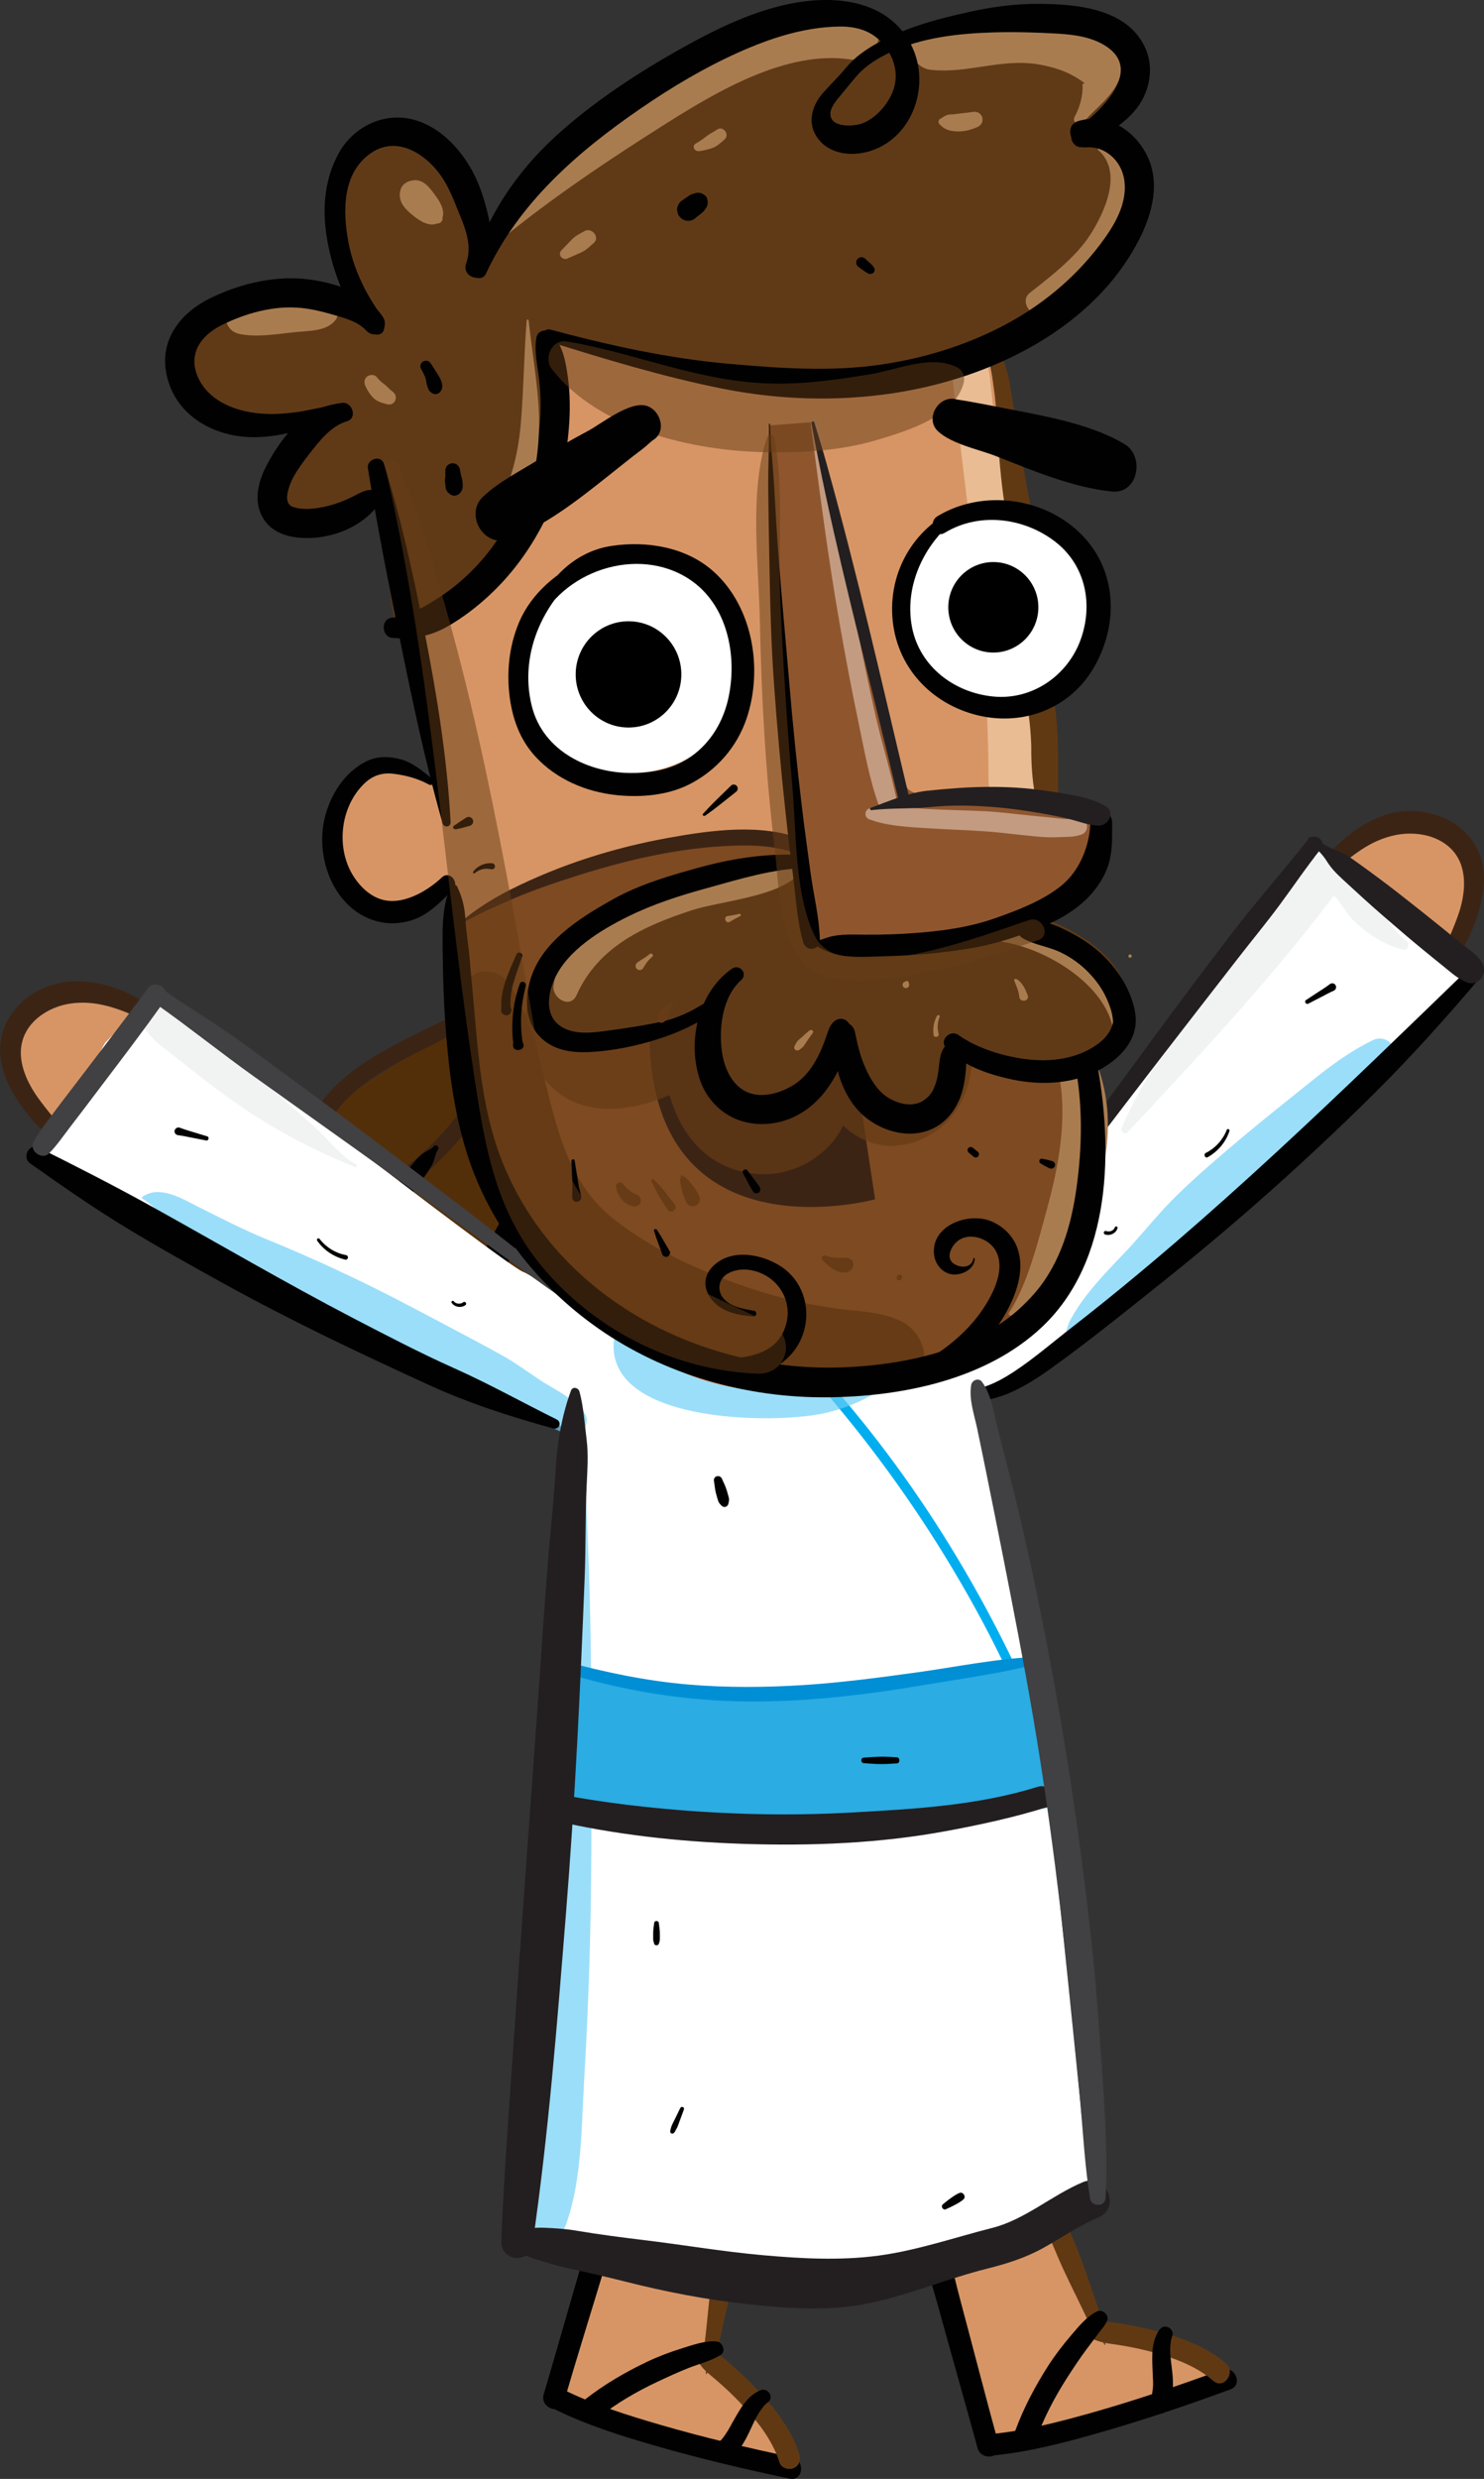 <svg width="269" height="449" viewBox="0 0 269 449" fill="none" xmlns="http://www.w3.org/2000/svg">
<rect x="0" y="0" width="269" height="449" fill="#333333" stroke="none"/>
<g clip-path="url(#clip0_128_96026)">
<path d="M134.585 275.239L134.616 275.938L134.772 275.534C134.446 275.751 134.554 276.186 134.585 276.512C134.616 276.807 134.694 277.086 134.772 277.365L134.989 278.173C135.082 278.53 135.129 278.98 135.377 279.259C135.579 279.507 135.905 279.601 136.215 279.507C136.525 279.414 136.758 279.15 136.789 278.84C136.82 278.452 136.618 278.079 136.479 277.722L136.153 276.915C136.044 276.652 135.951 276.388 135.811 276.155C135.734 276.031 135.672 275.906 135.594 275.798C135.439 275.549 135.253 275.441 134.973 275.456L135.377 275.612L135.02 275.053C134.865 274.82 134.554 275.037 134.57 275.255L134.585 275.239Z" fill="#010101"/>
<path d="M100.101 171.836L77.287 189.639C77.287 189.639 53.806 201.777 56.46 208.544C61.395 221.163 73.221 211.012 73.221 211.012C73.221 211.012 63.537 229.389 72.274 233.658C81.012 237.926 86.397 232.478 86.397 232.478C86.397 232.478 81.028 242.241 89.734 243.265C98.44 244.29 116.552 230.988 116.552 230.988C116.552 230.988 102.848 217.826 101.699 210.267C100.551 202.708 100.101 171.821 100.101 171.821V171.836Z" fill="#532F09"/>
<path d="M91.876 179.737C84.83 182.748 77.846 185.836 71.111 189.499C65.585 192.495 59.812 196.267 56.801 201.979C54.101 207.116 54.458 213.775 60.138 216.646C65.896 219.549 71.948 216.724 76.527 213.014C82.548 208.125 87.328 201.823 90.867 194.963C91.736 193.287 89.004 192.262 88.135 193.908C85.373 199.154 81.741 203.965 77.427 208.047C73.718 211.571 68.674 215.653 63.164 214.24C57.236 212.719 57.608 206.34 60.417 202.103C63.506 197.446 68.581 194.373 73.392 191.781C76.387 190.167 79.538 188.786 82.455 187.032C85.776 185.029 89.144 183.089 92.465 181.087C93.257 180.621 92.76 179.364 91.876 179.752V179.737Z" fill="#3C2415"/>
<path d="M78.684 207.582C78.048 208.265 77.21 208.482 76.496 209.056C75.487 209.879 74.727 210.872 73.951 211.912C72.383 214.008 70.847 216.119 69.45 218.338C66.796 222.575 65.104 226.952 66.781 231.95C68.736 237.786 74.727 239.928 80.282 237.988C86.335 235.877 90.696 230.103 93.769 224.748C97.245 218.711 100.039 211.416 100.163 204.369C100.194 202.444 97.432 202.072 97.152 204.043C96.361 209.631 95.305 214.97 92.652 220.014C90.137 224.811 86.677 229.529 82.129 232.571C80.112 233.922 77.629 235.101 75.13 234.76C72.864 234.449 71.188 232.882 70.35 230.817C68.689 226.782 70.21 223.119 72.368 219.673C73.687 217.578 75.115 215.544 76.604 213.558C77.303 212.626 77.97 211.742 78.467 210.686C78.855 209.864 78.87 208.994 79.398 208.249C79.708 207.799 79.072 207.147 78.668 207.566L78.684 207.582Z" fill="#010101"/>
<path d="M103.608 206.759C100.908 207.815 98.72 210.36 96.919 212.533C94.654 215.296 92.357 218.291 90.603 221.411C89.067 224.143 87.592 226.937 86.211 229.762C84.83 232.587 83.759 235.318 83.805 238.485C83.868 242.117 85.295 246.214 88.911 247.751C90.665 248.496 92.822 248.263 94.638 247.937C100.598 246.882 106.526 244.414 111.834 241.542C117.141 238.671 124.855 234.278 126.5 227.728C127.353 224.329 122.884 222.451 121.332 225.742C119.687 229.249 115.201 232.571 111.461 234.837C106.728 237.724 101.498 240.145 96.174 241.76C94.809 242.179 92.776 242.706 91.084 242.784C91.814 242.753 90.867 242.769 90.696 242.737C90.262 242.644 90.913 242.8 90.944 242.8C90.789 242.722 90.634 242.722 90.51 242.567C89.594 241.511 88.927 240.797 88.71 239.323C88.322 236.7 89.392 234.325 90.494 232.028C91.596 229.731 92.667 227.48 93.831 225.245C96.904 219.362 99.604 213.123 104.85 208.808C105.936 207.908 104.85 206.262 103.577 206.744L103.608 206.759Z" fill="#010101"/>
<path d="M19.073 210.143C19.073 210.143 -5.665 198.843 3.042 185.79C11.764 172.721 25.855 182.22 25.855 182.22L34.919 186.861L27.392 196.903L19.073 210.143Z" fill="#D79565"/>
<path d="M16.156 209.181C14.449 207.675 12.804 206.216 11.345 204.462C9.979 202.801 8.582 201.125 7.294 199.402C4.78 196.065 2.592 191.471 4.501 187.342C5.944 184.238 9.389 182.282 12.68 181.785C17.599 181.04 21.852 182.825 26.228 184.797C27.656 185.433 28.727 183.322 27.501 182.437C21.044 177.719 11.546 175.499 4.78 180.808C1.862 183.105 -0.062 186.566 -6.07654e-06 190.322C0.078 194.575 2.374 198.409 4.889 201.699C6.316 203.562 7.899 205.098 9.824 206.449C11.748 207.799 13.673 208.994 15.768 209.894C16.218 210.081 16.466 209.475 16.14 209.196L16.156 209.181Z" fill="#3C2415"/>
<path d="M124.637 250.529C124.637 250.529 98.518 231.842 94.793 230.352C91.069 228.861 27.966 179.721 27.966 179.721L19.027 188.91L7.232 210.469C7.232 210.469 26.554 221.97 33.445 225.726C40.335 229.482 86.32 250.576 90.836 252.625C95.352 254.673 109.552 263.893 114.767 261.627C119.966 259.361 125.988 258.693 124.653 250.514L124.637 250.529Z" fill="white"/>
<path d="M64.53 210.872C61.861 209.569 59.331 206.154 57.112 204.198C53.62 201.109 50.112 198.036 46.636 194.916C43.486 192.076 40.227 189.36 37.045 186.55C34.95 184.703 32.87 182.111 30.216 181.087C27.563 180.063 24.645 182.95 25.918 185.619C27.19 188.289 30.123 190.089 32.358 191.89C36.052 194.854 39.792 197.772 43.718 200.442C50.485 205.052 56.895 208.342 64.344 211.385C64.67 211.524 64.841 211.028 64.53 210.888V210.872Z" fill="#F1F2F2"/>
<g opacity="0.68">
<path d="M25.716 217.05C28.726 218.881 30.853 221.97 33.367 224.391C36.502 227.387 40.801 229.327 44.696 231.128C49.647 233.425 54.551 235.722 59.393 238.267C64.949 241.185 70.505 244.088 76.061 247.021C81.617 249.955 86.894 253.183 92.682 255.31C94.979 256.148 97.214 257.234 99.433 258.274C101.249 259.112 103.686 260.68 105.517 259.081C109.257 255.822 100.209 251.507 98.145 250.141C95.771 248.574 93.582 246.928 91.084 245.531C88.12 243.886 85.14 242.303 82.145 240.72C76.48 237.724 70.831 234.697 65.058 231.919C59.641 229.312 54.194 226.859 48.622 224.593C44.246 222.808 40.087 220.666 35.865 218.555C32.994 217.112 28.835 214.52 25.731 216.848C25.669 216.895 25.669 217.019 25.731 217.065L25.716 217.05Z" fill="#6DCFF6"/>
</g>
<path d="M119.314 247.347C108.14 238.05 96.997 228.737 85.435 219.921C73.888 211.121 62.358 202.32 50.609 193.783C47.242 191.346 43.92 188.801 40.49 186.473C37.061 184.145 33.46 181.987 30.061 179.581C28.556 178.51 26.88 180.839 28.385 181.91C34.36 186.131 40.071 190.726 46.031 194.978C51.882 199.154 57.733 203.329 63.599 207.504C75.409 215.917 87.049 224.593 98.875 233.006C105.657 237.833 112.501 242.567 119.252 247.44C119.314 247.487 119.376 247.394 119.314 247.347Z" fill="#414042"/>
<path d="M100.892 257.095C94.716 254.037 88.694 250.669 82.409 247.86C76.123 245.05 70.086 241.899 63.987 238.733C51.711 232.338 39.792 225.354 27.687 218.633C20.858 214.846 13.952 211.322 6.968 207.846C5.277 207.008 3.942 209.646 5.432 210.702C11.143 214.737 16.839 218.711 22.814 222.343C28.789 225.975 34.671 229.234 40.677 232.556C52.782 239.23 65.213 245.128 77.784 250.871C85.078 254.208 92.543 256.598 100.272 258.724C101.358 259.019 101.917 257.591 100.892 257.095Z" fill="#010101"/>
<path d="M26.756 179.085C22.86 184.331 18.887 189.515 14.93 194.715C13.145 197.058 11.329 199.387 9.576 201.746C8.35 203.407 6.968 205.052 6.053 206.899C5.277 208.466 7.62 210.174 8.862 208.932C10.32 207.473 11.515 205.688 12.773 204.058C14.573 201.73 16.342 199.371 18.127 197.012C22.084 191.812 26.026 186.613 29.829 181.289C31.241 179.302 28.199 177.113 26.756 179.069V179.085Z" fill="#414042"/>
<path d="M28.975 184.502C29.316 184.502 29.378 183.974 29.037 183.974C28.696 183.974 28.634 184.502 28.975 184.502Z" fill="#F1F2F2"/>
<path d="M37.573 205.828L35.074 205.067C34.252 204.819 33.413 204.571 32.591 204.26C32.203 204.105 31.768 204.353 31.66 204.757C31.551 205.16 31.846 205.564 32.265 205.611C33.119 205.719 33.972 205.905 34.826 206.076L37.386 206.573C37.821 206.65 37.992 205.952 37.573 205.828Z" fill="#010101"/>
<path d="M57.5 224.733C58.71 226.471 60.557 227.682 62.606 228.163C62.839 228.21 63.056 227.992 63.071 227.791C63.102 227.542 62.916 227.356 62.699 227.325C60.806 226.983 59.098 225.912 57.919 224.391C57.702 224.112 57.298 224.453 57.5 224.733Z" fill="#010101"/>
<path d="M81.881 235.986C82.424 236.793 83.619 236.948 84.38 236.389C84.519 236.281 84.535 236.048 84.426 235.924C84.318 235.8 84.1 235.753 83.961 235.877C83.93 235.908 83.883 235.939 83.852 235.955C83.883 235.939 83.79 236.001 83.852 235.955C83.837 235.955 83.805 235.97 83.79 235.986C83.743 236.001 83.712 236.032 83.666 236.048C83.635 236.048 83.619 236.063 83.588 236.079C83.557 236.079 83.557 236.079 83.588 236.079C83.495 236.094 83.418 236.11 83.324 236.126C83.293 236.126 83.278 236.126 83.247 236.126C83.278 236.126 83.262 236.126 83.247 236.126C83.2 236.126 83.154 236.126 83.092 236.126C83.045 236.126 82.998 236.126 82.952 236.11C82.952 236.11 82.89 236.094 82.936 236.11C82.921 236.11 82.89 236.11 82.874 236.094C82.828 236.094 82.781 236.063 82.75 236.048C82.735 236.048 82.704 236.032 82.688 236.017C82.688 236.017 82.626 235.986 82.641 236.001C82.657 236.001 82.595 235.97 82.595 235.986C82.579 235.986 82.564 235.955 82.533 235.955C82.502 235.924 82.455 235.908 82.424 235.877C82.424 235.877 82.378 235.831 82.409 235.862C82.393 235.862 82.378 235.831 82.362 235.815C82.331 235.784 82.3 235.737 82.269 235.706C82.191 235.598 82.005 235.582 81.912 235.675C81.803 235.769 81.803 235.924 81.881 236.032V235.986Z" fill="#010101"/>
<path d="M255.715 180.109C255.715 180.109 276.341 162.337 264.344 152.233C252.348 142.128 241.453 155.197 241.453 155.197L234.034 162.198L244.06 169.725L255.715 180.109Z" fill="#D79565"/>
<path d="M258.819 178.929C260.433 177.626 261.721 176.043 263.118 174.506C264.515 172.969 265.71 171.107 266.548 169.136C268.209 165.255 269.636 160.676 268.721 156.424C267.029 148.663 258.152 145.279 251.075 147.623C246.714 149.067 242.679 152.279 239.901 155.896C238.97 157.107 240.692 158.736 241.856 157.727C245.209 154.871 248.452 152.186 252.875 151.271C256.321 150.557 260.371 151.146 262.978 153.692C266.222 156.874 265.679 161.934 264.282 165.845C263.537 167.956 262.606 170.02 261.737 172.085C260.775 174.335 259.549 176.322 258.245 178.386C258.012 178.759 258.462 179.224 258.819 178.929Z" fill="#3C2415"/>
<path d="M165.174 247.751C165.174 247.751 185.07 222.482 188.236 220.014C191.402 217.546 238.38 152.667 238.38 152.667L249.523 158.985L266.827 176.4C266.827 176.4 251.463 192.852 245.891 198.393C240.32 203.934 202.002 237.057 198.231 240.301C194.46 243.529 182.541 254.006 176.923 253.292C171.305 252.578 166.152 255.977 165.174 247.735V247.751Z" fill="white"/>
<path d="M204.392 205.098C217.832 190.757 231.551 176.042 243.284 160.242C246.016 156.563 240.242 152.404 237.495 156.082C225.856 171.759 211.19 186.224 203.306 204.307C203.042 204.897 203.911 205.595 204.392 205.083V205.098Z" fill="#F1F2F2"/>
<path d="M240.413 160.459C240.91 161.453 241.903 162.229 242.586 163.113C243.626 164.479 244.464 165.954 245.736 167.118C248.126 169.322 251.137 171.246 254.319 172.007C255.234 172.224 255.622 170.874 254.939 170.393C251.804 168.158 250.811 164.433 248.204 161.763C246.714 160.226 243.672 156.998 241.236 158.286C240.475 158.69 239.994 159.605 240.398 160.444L240.413 160.459Z" fill="#F1F2F2"/>
<g opacity="0.68">
<path d="M193.047 243.731C193.994 242.567 195.298 241.76 196.369 240.704C197.377 239.726 198.433 238.795 199.519 237.926C201.8 236.11 204.237 234.511 206.627 232.851C209.017 231.19 211.438 229.343 213.797 227.48C214.449 226.968 215.039 226.456 215.613 225.835C215.815 225.618 216.001 225.4 216.203 225.183C216.172 225.214 215.721 225.695 216.047 225.338C216.746 224.609 217.444 223.91 218.174 223.212C225.576 216.119 233.786 209.832 241.779 203.422C245.659 200.302 249.709 197.089 252.58 192.961C254.256 190.555 251.649 187.063 248.871 188.398C244.805 190.353 241.096 193.1 237.604 195.925C233.367 199.325 229.115 202.693 224.956 206.185C221.076 209.444 217.211 212.75 213.549 216.289C209.886 219.828 206.984 223.662 203.539 227.247C201.226 229.653 198.929 232.043 196.896 234.682C195.856 236.032 194.91 237.445 194.087 238.95C193.265 240.456 193.172 241.915 192.737 243.576C192.69 243.746 192.908 243.886 193.032 243.731H193.047Z" fill="#6DCFF6"/>
</g>
<path d="M169.846 243.964C178.925 232.369 188.143 220.899 197.005 209.149C205.867 197.4 215.209 185.417 224.381 173.606C226.896 170.362 229.534 167.18 231.97 163.889C234.407 160.599 236.812 157.029 239.435 153.754C240.584 152.311 238.256 150.634 237.107 152.078C232.545 157.805 227.718 163.284 223.248 169.105C218.779 174.925 214.309 180.87 209.933 186.83C201.071 198.874 192.178 210.888 183.72 223.212C179.002 230.072 174.424 237.01 169.768 243.902C169.722 243.964 169.815 244.026 169.861 243.964H169.846Z" fill="#231F20"/>
<path d="M170.73 252.081C177.078 256.194 184.62 252.035 190.006 248.217C196.989 243.25 203.678 237.817 210.383 232.478C223.885 221.737 236.875 210.174 249.119 198.036C256.01 191.191 262.466 183.989 268.721 176.57C269.652 175.468 267.914 173.807 266.858 174.832C243.455 197.477 220.005 220.449 194.258 240.456C190.828 243.11 187.507 245.997 183.891 248.387C180.275 250.778 175.79 253.013 171.382 250.886C170.684 250.545 170.078 251.662 170.73 252.081Z" fill="#010101"/>
<path d="M237.247 152.373C238.318 153.459 239.637 154.592 240.444 155.896C241.298 157.277 242.244 158.224 243.439 159.326C245.845 161.546 248.25 163.765 250.718 165.892C253.186 168.018 255.514 170.036 257.966 172.038C259.207 173.047 260.449 174.071 261.69 175.065C262.932 176.058 264.313 177.331 265.834 177.921C268.209 178.821 269.823 176.058 268.534 174.164C267.681 172.907 266.16 171.883 264.965 170.936C263.77 169.989 262.606 169.042 261.442 168.096C258.912 166.047 256.367 164.029 253.806 162.027C251.246 160.025 248.778 158.193 246.202 156.346C244.976 155.477 243.843 154.608 242.431 154.095C240.817 153.521 239.358 152.559 237.883 151.659C237.449 151.395 236.828 151.938 237.232 152.357L237.247 152.373Z" fill="#231F20"/>
<path d="M237.138 181.801L239.451 180.606C240.227 180.202 240.987 179.783 241.779 179.442C242.167 179.271 242.306 178.79 242.089 178.433C241.872 178.076 241.391 177.998 241.049 178.262C240.366 178.79 239.622 179.255 238.892 179.721L236.719 181.149C236.362 181.382 236.735 182.003 237.123 181.801H237.138Z" fill="#010101"/>
<path d="M222.364 204.679C221.65 206.464 220.3 207.97 218.577 208.824C218.08 209.072 218.453 209.879 218.918 209.6C220.765 208.56 222.193 206.883 222.86 204.866C222.969 204.54 222.488 204.338 222.348 204.664L222.364 204.679Z" fill="#010101"/>
<path d="M202.08 222.327C202.08 222.327 202.049 222.42 202.018 222.451C202.018 222.451 202.018 222.467 202.002 222.482C202.002 222.498 201.987 222.513 201.971 222.529C201.94 222.56 201.925 222.606 201.894 222.637C201.894 222.653 201.863 222.668 201.847 222.684C201.878 222.637 201.831 222.7 201.831 222.7C201.769 222.762 201.692 222.824 201.614 222.87C201.63 222.87 201.568 222.901 201.614 222.87C201.599 222.87 201.568 222.901 201.552 222.901C201.506 222.917 201.475 222.948 201.428 222.963C201.381 222.979 201.35 222.994 201.304 223.01C201.242 223.041 201.35 223.01 201.288 223.01C201.257 223.01 201.242 223.01 201.211 223.025C201.164 223.025 201.133 223.041 201.087 223.041C201.056 223.041 201.04 223.041 201.009 223.041C200.993 223.041 200.916 223.041 200.993 223.041C200.9 223.041 200.823 223.041 200.73 223.025C200.714 223.025 200.683 223.025 200.668 223.025C200.745 223.041 200.667 223.025 200.652 223.025C200.605 223.025 200.559 222.994 200.512 222.979C200.357 222.917 200.14 223.01 200.093 223.165C200.047 223.32 200.109 223.522 200.28 223.584C201.164 223.91 202.282 223.413 202.561 222.482C202.607 222.343 202.561 222.203 202.406 222.156C202.25 222.11 202.126 222.172 202.08 222.311V222.327Z" fill="#010101"/>
<path d="M168.014 398.261L179.576 443.474C179.576 443.474 193.715 443.133 201.288 439.516C208.862 435.9 222.41 430.964 222.41 430.964L211.562 424.104L197.765 422.148L187.445 387.411L167.983 398.245L168.014 398.261Z" fill="#D79565"/>
<path d="M200.342 424.539C200.124 423.918 200.419 423.731 200.481 423.142C200.528 422.645 200.295 422.055 200.171 421.574C199.814 420.146 199.302 418.765 198.821 417.368C197.626 413.891 196.508 410.399 195.127 406.999C192.737 401.117 190.238 395.265 187.957 389.336C187.057 386.993 183.503 388.591 184.403 390.919C186.684 396.849 189.183 402.7 191.651 408.552C193.078 411.935 194.755 415.179 196.338 418.485C196.974 419.82 197.564 421.17 198.309 422.443C198.557 422.862 198.79 423.437 199.178 423.747C199.628 424.104 199.907 424.042 200.171 424.647C200.233 424.771 200.404 424.694 200.373 424.554L200.342 424.539Z" fill="#603913"/>
<path d="M181.051 442.838C178.676 434.177 176.442 425.485 174.129 416.824C172.453 410.507 171.103 403.942 168.837 397.795C168.061 395.7 164.693 396.724 165.081 398.897C166.23 405.261 168.325 411.501 170.047 417.725C172.406 426.292 174.859 434.845 177.202 443.412C177.854 445.803 181.718 445.244 181.051 442.838Z" fill="#010101"/>
<path d="M221.479 429.226C213.782 432.051 205.991 434.72 198.091 436.955C192.101 438.647 185.986 440.246 179.778 440.867C177.28 441.115 177.869 444.964 180.352 444.716C186.778 444.064 193.125 442.388 199.317 440.618C207.325 438.321 215.225 435.652 223.047 432.78C225.406 431.911 223.807 428.357 221.464 429.226H221.479Z" fill="#010101"/>
<path d="M195.81 422.428C196.431 422.505 196.353 422.521 196.757 422.94C197.16 423.359 197.595 423.483 198.091 423.685C199.131 424.104 200.171 424.383 201.288 424.523C203.585 424.833 205.882 425.252 208.132 425.827C212.307 426.898 216.637 428.388 219.943 431.244C221.836 432.889 224.102 429.707 222.209 428.077C218.67 425.02 213.983 423.343 209.514 422.179C207.108 421.558 204.672 421.062 202.219 420.705C200.993 420.534 199.767 420.456 198.541 420.705C198.029 420.813 197.486 420.875 197.036 421.17C196.508 421.527 196.477 421.698 195.779 421.729C195.391 421.745 195.422 422.35 195.779 422.396L195.81 422.428Z" fill="#603913"/>
<path d="M210.197 421.946C208.738 423.995 208.815 426.448 208.908 428.853C208.924 429.412 208.939 429.955 208.97 430.514C208.986 430.809 209.001 431.119 209.017 431.414C209.017 431.228 209.017 431.399 209.017 431.492C209.017 431.632 209.017 431.787 209.017 431.927C209.001 432.47 208.939 432.998 208.846 433.525C208.784 433.851 208.877 433.448 208.815 433.634C208.769 433.758 208.738 433.882 208.691 434.022C208.598 434.27 208.505 434.519 208.396 434.767C207.543 436.583 210.46 438.197 211.516 436.443C212.804 434.301 212.742 431.663 212.447 429.241C212.323 428.201 212.152 426.96 212.121 426.029C212.105 425.19 212.167 423.964 212.478 423.157C212.99 421.791 211.097 420.736 210.228 421.946H210.197Z" fill="#010101"/>
<path d="M198.836 418.671C197.005 419.541 195.437 421.496 194.149 423.002C192.659 424.74 191.263 426.556 190.021 428.481C187.647 432.19 185.551 436.133 184.031 440.277C183.13 442.745 186.933 444.204 187.833 441.736C189.261 437.856 191.185 434.177 193.42 430.7C194.553 428.931 195.717 427.177 196.974 425.485C197.61 424.616 198.277 423.778 198.898 422.924C199.519 422.071 200.233 421.341 200.652 420.41C201.164 419.323 199.845 418.175 198.821 418.671H198.836Z" fill="#010101"/>
<path d="M114.534 390.423L100.582 434.953C100.582 434.953 112.765 442.171 121.099 443.117C129.433 444.064 143.54 447.075 143.54 447.075L137.938 435.481L127.245 426.51L136.743 391.54L114.519 390.423H114.534Z" fill="#D79565"/>
<path d="M128.16 429.878C128.315 429.21 128.61 429.35 128.983 428.884C129.324 428.465 129.448 427.674 129.619 427.162C130.054 425.796 130.333 424.368 130.643 422.971C131.45 419.37 132.335 415.816 132.956 412.184C134.027 405.913 134.989 399.611 136.168 393.356C136.634 390.888 132.77 390.485 132.304 392.922C131.125 399.177 130.162 405.478 129.185 411.764C128.626 415.319 128.347 418.904 127.959 422.474C127.803 423.918 127.586 425.377 127.539 426.836C127.524 427.379 127.415 428.124 127.555 428.652C127.71 429.241 128.052 429.133 127.943 429.878C127.927 430.017 128.129 430.033 128.16 429.909V429.878Z" fill="#603913"/>
<path d="M102.196 435.108C104.726 426.494 107.411 417.926 110.002 409.343C111.896 403.088 114.177 396.817 115.481 390.407C115.946 388.157 112.47 387.443 111.679 389.476C109.304 395.483 107.799 401.908 105.983 408.101C103.484 416.623 101.063 425.19 98.549 433.712C97.851 436.102 101.482 437.514 102.181 435.108H102.196Z" fill="#010101"/>
<path d="M143.587 445.073C135.548 443.381 127.539 441.488 119.656 439.191C113.681 437.452 107.643 435.559 102.041 432.796C99.791 431.678 98.409 435.326 100.644 436.428C106.448 439.284 112.703 441.239 118.895 443.024C126.888 445.321 135.004 447.246 143.152 448.953C145.604 449.466 146.008 445.601 143.587 445.089V445.073Z" fill="#010101"/>
<path d="M125.429 425.687C125.77 425.966 125.817 425.951 125.925 426.432C125.988 426.68 126.003 426.882 126.127 427.131C126.344 427.581 126.717 428 126.996 428.403C127.664 429.35 128.641 430.08 129.51 430.825C131.218 432.268 132.863 433.805 134.399 435.45C137.27 438.508 140.048 441.969 141.305 446.051C141.616 447.06 142.997 447.432 143.882 447.044C144.937 446.579 145.185 445.477 144.875 444.468C143.525 440.106 140.514 436.273 137.425 432.982C135.734 431.182 133.918 429.474 132.04 427.86C131.125 427.084 130.178 426.292 129.045 425.827C128.595 425.641 128.114 425.454 127.633 425.361C126.981 425.221 126.453 425.485 125.848 425.144C125.475 424.942 125.118 425.408 125.46 425.687H125.429Z" fill="#603913"/>
<path d="M137.86 432.935C135.594 433.867 134.368 435.978 133.22 437.995C133.08 438.244 132.94 438.477 132.801 438.725C132.676 438.927 132.568 439.144 132.459 439.346C132.366 439.517 132.382 439.501 132.49 439.284C132.444 439.361 132.413 439.439 132.366 439.517C132.102 439.998 131.823 440.463 131.512 440.913C131.357 441.146 131.187 441.379 131.016 441.596C130.938 441.69 130.861 441.783 130.783 441.876C131.078 441.596 130.519 442.186 130.783 441.876C130.395 442.248 129.992 442.59 129.542 442.869C128.797 443.35 128.75 444.499 129.169 445.182C129.604 445.896 130.597 446.284 131.404 445.88C133.67 444.732 134.989 442.326 136.013 440.091C136.261 439.563 136.494 439.035 136.758 438.508C136.867 438.275 136.991 438.057 137.1 437.825C137.177 437.669 137.177 437.669 137.084 437.856C137.131 437.778 137.162 437.716 137.208 437.638C137.27 437.53 137.332 437.421 137.394 437.312C137.658 436.862 137.969 436.459 138.279 436.04C138.357 435.931 138.434 435.822 138.527 435.729C138.574 435.667 138.853 435.372 138.62 435.621C138.807 435.434 139.008 435.264 139.21 435.108C140.39 434.208 139.179 432.392 137.86 432.935Z" fill="#010101"/>
<path d="M129.898 424.104C127.881 423.902 125.569 424.74 123.66 425.33C121.471 426.013 119.33 426.82 117.266 427.798C113.293 429.692 109.444 431.942 105.983 434.658C103.919 436.273 106.495 439.423 108.575 437.809C111.818 435.264 115.388 433.184 119.112 431.43C121.006 430.545 122.899 429.661 124.839 428.9C126.779 428.139 128.905 427.627 130.628 426.556C131.668 425.904 130.985 424.213 129.898 424.104Z" fill="#010101"/>
<path d="M170.808 214.597C170.808 214.597 179.468 264.204 188.935 316.96C190.269 324.411 197.486 397.314 197.486 397.314C197.486 397.314 188.236 411.563 140.824 412.184C125.537 412.385 92.838 405.804 92.838 405.804L104.307 271.157L113.913 206.526L170.792 214.597H170.808Z" fill="white"/>
<g opacity="0.68">
<path d="M103.795 252.702C102.041 279.787 101.203 306.903 99.589 333.987C98.254 356.369 96.174 378.626 94.421 400.962C94.048 405.649 100.908 407.605 102.584 402.948C105.486 394.893 105.378 385.44 105.874 377.012C106.712 362.965 107.147 348.903 107.193 334.825C107.271 307.43 107.38 279.973 104.85 252.671C104.788 252.081 103.841 252.097 103.795 252.687V252.702Z" fill="#6DCFF6"/>
</g>
<path d="M122.387 225.245C144.533 243.762 163.079 266.345 176.969 291.645C180.228 297.59 183.177 303.69 185.893 309.914C186.327 310.923 187.895 310.224 187.445 309.215C176.597 284.381 161.698 261.472 142.655 242.132C136.479 235.862 129.65 230.196 122.666 224.841C122.418 224.64 122.139 225.043 122.371 225.245H122.387Z" fill="#00AEEF"/>
<path d="M92.201 406.999C93.784 407.729 95.321 408.676 96.981 409.172C98.859 409.731 100.706 410.321 102.615 410.756C106.231 411.547 109.801 412.37 113.386 413.27C120.68 415.117 128.098 416.561 135.594 417.352C143.09 418.144 150.741 418.702 158.066 417.073C165.392 415.443 171.832 412.696 178.832 410.942C182.525 410.011 185.877 408.971 189.214 407.108C192.551 405.246 195.624 403.104 199.131 401.629C203.275 399.891 200.435 393.511 196.291 395.25C190.673 397.609 185.8 402.033 179.856 403.538C173.074 405.261 166.23 407.62 159.277 408.552C152.324 409.483 145.263 409.095 138.403 408.489C131.14 407.853 123.954 406.611 116.722 405.742C112.61 405.246 108.544 404.718 104.477 404.035C102.569 403.709 100.675 403.6 98.735 403.507C96.64 403.414 94.623 403.771 92.543 404.05C90.944 404.252 90.898 406.379 92.217 406.984L92.201 406.999Z" fill="#231F20"/>
<path d="M104.214 288.324C104.943 288.324 105.067 287.191 104.338 287.191C103.608 287.191 103.484 288.324 104.214 288.324Z" fill="#010101"/>
<path d="M101.746 302.386C101.746 302.386 121.813 308.719 138.124 307.958C157.663 307.042 167.58 304.792 167.58 304.792L187.491 299.825L192.473 327.018C192.473 327.018 154.637 333.149 134.135 332.606C116.567 332.14 99.635 325.357 99.635 325.357L101.746 302.401V302.386Z" fill="#2BACE2"/>
<path d="M187.771 300.104C180.492 300.43 173.229 301.951 165.997 302.945C159.23 303.876 152.464 304.776 145.651 305.211C138.838 305.645 131.745 305.707 124.824 305.118C117.079 304.466 109.568 302.867 102.072 300.849C100.877 300.523 100.163 302.277 101.374 302.665C112.423 306.204 124.28 308.144 135.889 308.191C146.644 308.237 157.399 306.934 167.999 305.118C174.657 303.985 181.439 303.1 187.973 301.408C188.811 301.191 188.64 300.042 187.771 300.089V300.104Z" fill="#008FD5"/>
<path d="M99.992 329.641C111.322 332.311 123.023 333.584 134.632 333.972C147.063 334.375 159.432 333.91 171.677 331.628C177.776 330.495 183.844 329.176 189.773 327.329C192.256 326.553 190.58 322.859 188.128 323.635C177.249 327.018 166.028 327.639 154.745 328.275C142.811 328.958 130.752 328.648 118.849 327.468C112.703 326.863 106.573 326.009 100.504 324.83C97.4 324.224 97.013 328.943 99.977 329.641H99.992Z" fill="#231F20"/>
<path d="M106.899 222.529C113.913 219.099 119.625 213.651 126.344 209.755C127.322 209.18 127.819 208.078 127.167 207.038C126.608 206.123 125.212 205.766 124.358 206.557C118.616 211.881 111.663 215.793 106.262 221.52C105.843 221.97 106.216 222.855 106.883 222.529H106.899Z" fill="#231F20"/>
<g style="mix-blend-mode:multiply" opacity="0.55">
<path d="M95.973 152.264C100.737 150.883 105.424 149.268 110.08 147.499C110.856 147.204 110.328 146.009 109.552 146.304C104.943 148.104 100.411 150.044 95.973 152.217C95.957 152.217 95.973 152.264 95.973 152.248V152.264Z" fill="black"/>
</g>
<g style="mix-blend-mode:multiply" opacity="0.55">
<path d="M108.202 143.913C109.133 143.82 110.049 143.758 110.98 143.634L113.727 143.23C114.255 143.153 114.131 142.33 113.603 142.408L110.856 142.842C109.94 142.982 109.04 143.215 108.125 143.401C107.799 143.463 107.876 143.944 108.202 143.913Z" fill="black"/>
</g>
<g opacity="0.68">
<path d="M166.137 235.722C163.25 235.365 161.232 237.29 158.858 238.671C154.124 241.418 149.717 242.194 144.223 242.21C139.086 242.21 133.654 241.605 128.657 240.347C124.762 239.369 122.309 236.684 118.243 236.126C114.736 235.644 112.113 238.376 111.461 241.558C108.109 257.964 140.56 258.057 149.701 255.915C155.956 254.456 163.064 250.653 166.556 245.05C167.689 243.234 170.28 236.25 166.121 235.737L166.137 235.722Z" fill="#6DCFF6"/>
</g>
<path d="M67.246 68.868L80.019 142.843C80.019 142.843 59.905 124.527 62.156 156.532C63.413 174.444 82.036 158.938 82.036 158.938C82.036 158.938 81.959 199.93 89.765 213.884C97.571 227.837 118.352 258.678 149.422 250.436C180.477 242.194 187.522 244.398 192.675 232.354C197.827 220.294 199.814 198.036 199.814 198.036L190.099 165.348L189.121 124.465L179.266 64.6C179.266 64.6 153.147 53.331 148.832 52.695C144.518 52.059 111.43 40.526 108.28 40.837C105.129 41.147 67.231 37.36 67.246 68.868Z" fill="#D79565"/>
<path opacity="0.72" d="M188.454 140.545C186.669 115.944 181.982 92.491 179.39 67.952C178.754 61.977 171.956 61.666 172.593 67.673C175.2 92.212 179.188 115.929 179.188 141.383C179.188 147.406 188.904 146.552 188.469 140.53L188.454 140.545Z" fill="#F0CCA7"/>
<path d="M186.343 128.578C186.56 130.115 186.746 131.667 186.84 133.219C186.886 133.84 186.902 134.461 186.933 135.082C186.933 135.221 186.933 135.361 186.933 135.501C186.933 135.547 186.933 135.998 186.933 135.687C186.933 135.377 186.933 135.827 186.933 135.873C186.933 136.044 186.933 136.215 186.933 136.37C186.979 139.288 187.197 142.144 187.833 145C188.05 145.978 188.826 146.738 189.881 146.707C190.782 146.676 191.868 145.947 191.852 144.922C191.852 144.084 191.821 143.246 191.806 142.423C191.806 142.035 191.806 141.647 191.806 141.259C191.806 140.98 191.806 140.685 191.806 140.406C191.806 140.654 191.806 140.406 191.806 140.297C191.806 139.071 191.806 137.829 191.806 136.603C191.775 133.654 191.62 130.751 191.216 127.833C191.045 126.561 189.711 125.505 188.407 125.769C187.103 126.033 186.141 127.213 186.343 128.578Z" fill="#603913"/>
<path d="M81.679 167.785C81.679 167.785 82.269 213.263 100.923 229.343C119.578 245.407 140.436 252.112 154.978 248.605C169.504 245.097 179.514 249.396 186.979 239.214C194.444 229.032 195.499 228.939 196.865 221.442C198.231 213.961 196.105 182.639 196.105 182.639C196.105 182.639 186.948 186.675 180.632 187.28C174.315 187.885 147.032 191.564 147.032 191.564C147.032 191.564 165.128 160.273 161.791 158.426C138.17 145.341 111.88 155.943 105.378 156.424C104.462 156.486 103.577 156.688 102.724 157.014L81.679 167.785Z" fill="#7E4A21"/>
<path d="M152.697 178.091L118.367 177.424C111.772 230.15 158.625 217.221 158.625 217.221L152.681 178.091H152.697Z" fill="#3C2415"/>
<g style="mix-blend-mode:multiply" opacity="0.71">
<path d="M173.632 183.089C172.143 185.433 171.01 188.041 169.52 190.369C168.232 192.371 166.835 195.211 164.057 194.125C160.984 192.93 163.281 193.628 162.567 191.16C161.201 186.426 159.448 181.506 153.271 182.018C147.994 182.453 146.023 186.954 144.27 191.191C143.075 194.078 141.755 199.014 137.782 197.074C134.259 195.351 134.678 190.26 135.035 187.047C135.765 180.544 128.083 176.695 123.085 180.575C121.58 181.739 110.064 190.105 109.118 185.107C108.823 183.555 112.92 181.956 113.634 181.273C114.798 180.156 115.419 178.883 116.102 177.44C117.281 174.925 115.543 172.1 113.262 171.06C100.939 165.426 91.069 182.67 96.795 192.728C105.021 207.163 122.496 199.449 132.413 191.921L120.463 185.449C119.081 196.624 123.163 210.593 136.044 212.518C141.336 213.309 146.551 211.416 150.26 207.582C154.373 203.345 154.714 196.981 158.315 192.79L153.907 195.491L155.257 195.149L150.4 193.97L151.719 194.948L149.034 190.555C150.369 195.662 148.274 199.387 152.728 203.748C156.204 207.147 160.875 208.436 165.516 206.93C175.697 203.624 178.133 192.293 174.921 183.213C174.734 182.686 173.912 182.624 173.632 183.074V183.089Z" fill="#663B15"/>
</g>
<path d="M179.437 60.952C179.763 63.963 179.654 66.943 180.104 69.954C180.43 72.159 180.601 74.347 180.725 76.567C181.004 81.813 181.392 86.966 182.215 92.165C182.68 95.115 187.367 94.385 186.778 91.483C185.738 86.314 184.9 81.099 184.077 75.899C183.736 73.711 183.379 71.507 183.006 69.318C182.479 66.26 181.19 63.653 180.166 60.75C180.011 60.331 179.406 60.549 179.452 60.968L179.437 60.952Z" fill="#603913"/>
<path d="M183.503 238.221C195.639 227.356 205.153 209.165 198.79 192.65C197.16 188.413 190.968 189.981 191.915 194.544C193.56 202.429 191.899 211.307 189.788 218.959C188.236 224.624 186.188 232.897 182.898 237.755C182.649 238.128 183.177 238.485 183.487 238.205L183.503 238.221Z" fill="#A97C50"/>
<path d="M85.885 176.586C82.083 178.992 83.604 184.3 83.728 188.072C83.914 193.116 84.395 197.99 85.202 202.972C86.94 213.62 90.572 223.258 98.564 230.802C107.333 239.059 119.625 244.817 130.954 248.512C141.398 251.926 155.35 255.822 165.267 249.691C169.535 247.053 167.052 241.232 163.607 239.447C159.649 237.414 155.382 237.6 151.052 236.948C146.194 236.219 141.367 235.101 136.68 233.58C127.803 230.678 118.569 226.611 111.197 220.775C98.27 210.531 100.66 192.014 92.667 178.805C91.457 176.819 89.874 175.81 87.515 175.981C86.863 176.027 86.413 176.229 85.854 176.586H85.885Z" fill="#663B15"/>
<path d="M199.085 108.991C200.047 118.365 192.877 126.731 183.068 127.663C173.26 128.609 164.554 121.78 163.591 112.405C162.629 103.03 168.185 92.802 177.978 91.855C187.786 90.908 198.122 99.616 199.085 108.991Z" fill="white"/>
<path d="M175.945 91.172C167.254 93.826 161.481 101.711 161.713 110.838C161.946 119.964 168.061 127.011 176.488 129.37C184.915 131.729 193.854 128.625 198.324 120.833C202.794 113.042 202.421 103.574 196.353 97.148C189.711 90.101 178.195 88.487 169.908 93.516C168.123 94.602 169.442 97.613 171.242 96.511C177.45 92.74 185.505 93.718 191.185 98.048C196.865 102.378 198.2 109.596 195.841 115.975C193.482 122.354 187.134 126.856 180.027 126.157C172.919 125.459 166.726 120.709 165.33 113.678C163.622 105.033 168.728 96.077 176.333 92.026C176.876 91.731 176.519 90.986 175.945 91.157V91.172Z" fill="#010101"/>
<path d="M81.695 168.639C84.737 166.373 88.337 164.867 91.767 163.331C95.988 161.437 100.349 159.963 104.757 158.566C113.774 155.71 123.318 153.506 132.816 153.18C136.727 153.04 140.902 153.195 144.564 154.701C146.241 155.384 147.249 152.761 145.573 152.078C138.093 149.067 128.874 150.37 121.192 151.752C111.275 153.537 101.544 156.61 92.543 161.127C88.554 163.129 84.938 165.55 81.679 168.608C81.664 168.623 81.679 168.67 81.71 168.639H81.695Z" fill="#3C2415"/>
<path d="M81.679 160.63C80.019 164.386 80.205 168.779 80.251 172.845C80.298 176.912 80.422 181.196 80.717 185.371C81.291 193.426 82.269 201.513 84.737 209.227C88.803 221.923 97.509 232.944 108.373 240.565C120.478 249.055 135.377 253.245 150.105 253.09C163.56 252.951 178.769 249.893 188.873 240.363C201.645 228.318 201.816 207.861 198.712 191.843C198.231 189.36 194.32 189.934 194.817 192.433C196.291 200.023 196.198 207.551 195.127 215.203C194.18 222.001 192.209 228.706 187.724 234.046C179.514 243.84 165.624 247.083 153.411 247.642C127.431 248.853 100.97 235.256 91.038 210.407C87.996 202.77 86.987 194.528 86.273 186.411C85.901 182.111 85.482 177.812 85.125 173.513C84.923 171.231 84.519 168.98 84.38 166.699C84.24 164.417 83.868 162.663 82.874 160.599C82.626 160.087 81.912 160.118 81.679 160.63Z" fill="#010101"/>
<path d="M136.649 237.414C134.725 237.072 132.382 236.731 131.078 235.101C129.914 233.642 130.286 231.609 131.9 230.693C134.787 229.063 138.714 230.29 140.793 232.633C142.873 234.977 143.369 238.174 142.05 241.123C140.529 244.523 137.146 245.547 133.716 245.966C131.466 246.245 129.278 246.463 127.027 246.028C124.653 245.578 122.356 244.864 119.95 244.569C118.507 244.383 118.321 246.509 119.702 246.789C122.434 247.332 125.025 248.418 127.757 248.962C130.333 249.474 133.064 249.52 135.672 249.226C140.436 248.682 144.595 245.531 145.806 240.797C146.923 236.451 145.34 231.857 141.538 229.374C138.062 227.108 132.537 226.099 129.278 229.312C127.276 231.267 127.508 233.844 129.371 235.8C131.233 237.755 133.949 238.236 136.541 238.438C137.208 238.485 137.301 237.522 136.649 237.414Z" fill="#010101"/>
<path d="M176.442 227.977C176.1 229.731 174.098 229.7 172.888 228.893C171.553 227.992 172.22 226.254 173.074 225.276C175.153 222.886 179.266 224.097 180.585 226.72C182.277 230.103 179.933 234.542 178.009 237.352C176.085 240.161 173.57 242.536 170.839 244.507C167.564 246.882 163.7 247.844 159.82 248.698C158.548 248.977 158.423 250.995 159.867 251.088C164.911 251.414 169.939 249.257 174.145 246.649C178.35 244.041 181.78 239.664 183.689 235.023C184.791 232.338 185.412 229.281 184.543 226.44C183.798 223.988 181.873 222.048 179.483 221.132C175.371 219.564 168.697 222.017 169.318 227.294C169.551 229.296 171.305 231.097 173.446 230.833C174.983 230.646 176.628 229.669 176.69 227.992C176.69 227.837 176.473 227.806 176.442 227.961V227.977Z" fill="#010101"/>
<path d="M127.819 147.747C128.797 147.064 129.743 146.35 130.674 145.605L133.468 143.386C133.778 143.137 133.809 142.672 133.561 142.361C133.328 142.082 132.832 141.989 132.537 142.268L129.93 144.814C129.06 145.652 128.238 146.521 127.431 147.406C127.229 147.623 127.571 147.902 127.788 147.747H127.819Z" fill="#010101"/>
<path d="M103.577 210.329L103.717 213.589C103.733 214.101 103.779 214.613 103.764 215.125C103.748 215.684 103.717 216.227 103.717 216.77C103.717 217.267 104.012 217.702 104.555 217.686C105.036 217.686 105.455 217.236 105.362 216.739C105.253 216.181 105.114 215.637 104.974 215.094C104.834 214.551 104.788 214.023 104.695 213.495L104.167 210.236C104.105 209.832 103.546 209.941 103.562 210.329H103.577Z" fill="#010101"/>
<path d="M118.569 222.994C118.709 223.351 118.786 223.708 118.911 224.065L119.299 225.121L120.059 227.216C120.183 227.573 120.695 227.759 121.021 227.589C121.347 227.418 121.595 226.968 121.394 226.626L120.261 224.686L119.702 223.724C119.516 223.398 119.283 223.103 119.097 222.777C118.911 222.451 118.414 222.653 118.554 223.025L118.569 222.994Z" fill="#010101"/>
<path d="M134.663 212.487L135.548 214.132C135.858 214.722 136.168 215.311 136.541 215.886C136.634 216.025 136.867 216.134 137.022 216.15C137.208 216.165 137.425 216.119 137.565 215.994C137.891 215.699 137.891 215.311 137.674 214.954C137.348 214.442 136.96 213.946 136.587 213.464L135.485 211.99C135.16 211.555 134.399 212.005 134.663 212.502V212.487Z" fill="#010101"/>
<path d="M188.547 210.671L188.935 210.919C189.09 211.028 189.261 211.121 189.431 211.198L190.285 211.633C190.44 211.71 190.688 211.679 190.828 211.633C190.983 211.555 191.138 211.4 191.201 211.245C191.263 211.09 191.278 210.872 191.201 210.702C191.123 210.546 190.983 210.376 190.813 210.329L189.881 210.081C189.695 210.034 189.509 209.988 189.323 209.957L188.857 209.879C188.671 209.848 188.454 209.988 188.407 210.158C188.36 210.329 188.407 210.562 188.562 210.671H188.547Z" fill="#010101"/>
<path d="M175.603 208.793L176.519 209.538C176.628 209.631 176.814 209.662 176.954 209.646C177.093 209.631 177.264 209.538 177.342 209.413C177.419 209.289 177.481 209.134 177.45 208.979C177.419 208.824 177.342 208.684 177.218 208.591L176.302 207.861C176.193 207.768 176.007 207.737 175.883 207.753C175.759 207.768 175.572 207.861 175.495 207.985C175.417 208.11 175.355 208.265 175.386 208.404L175.433 208.56C175.479 208.653 175.541 208.73 175.619 208.793H175.603Z" fill="#010101"/>
<path d="M78.436 141.151C76.728 139.738 74.804 138.108 72.631 137.534C70.459 136.96 68.379 136.929 66.424 137.891C62.419 139.862 59.828 144.038 58.834 148.275C57.081 155.679 60.728 165.147 68.767 166.978C71.126 167.506 73.749 167.195 75.921 166.171C78.311 165.053 80.143 163.051 82.021 161.266C83.433 159.931 81.524 157.572 80.096 158.923C77.768 161.127 74.106 163.331 70.785 163.191C68.007 163.067 65.818 161.266 64.297 159.047C60.775 153.909 61.566 146.148 66.113 141.849C67.619 140.437 69.326 139.893 71.374 140.157C73.609 140.437 75.751 141.011 77.737 142.097C78.374 142.454 79.01 141.647 78.42 141.151H78.436Z" fill="#010101"/>
<path d="M86.056 158.162C86.459 157.805 86.956 157.557 87.484 157.433C87.608 157.401 87.747 157.386 87.872 157.37C87.949 157.37 88.027 157.37 88.089 157.355C88.089 157.355 88.182 157.355 88.151 157.355C88.12 157.355 88.198 157.355 88.213 157.355C88.353 157.355 88.492 157.355 88.632 157.386C88.71 157.386 88.787 157.401 88.849 157.417C88.88 157.417 88.911 157.417 88.942 157.433C88.958 157.433 89.067 157.464 88.974 157.433C89.299 157.51 89.625 157.401 89.703 157.045C89.781 156.734 89.563 156.393 89.222 156.362C87.903 156.237 86.537 156.827 85.761 157.898C85.637 158.069 85.87 158.302 86.04 158.162H86.056Z" fill="#010101"/>
<path d="M82.688 150.215C82.921 150.137 83.029 150.122 83.262 150.075C83.464 150.044 83.65 149.998 83.852 149.936L85.062 149.61C85.342 149.532 85.606 149.392 85.714 149.082C85.792 148.88 85.792 148.647 85.699 148.446C85.606 148.244 85.435 148.089 85.233 148.011C84.938 147.902 84.659 147.98 84.411 148.151L83.355 148.834C83.185 148.942 83.029 149.051 82.859 149.175L82.735 149.268C82.735 149.268 82.61 149.361 82.657 149.33C82.564 149.392 82.455 149.439 82.362 149.501C82.191 149.594 82.067 149.796 82.176 149.998C82.284 150.2 82.471 150.246 82.672 150.184L82.688 150.215Z" fill="#010101"/>
<path d="M84.737 77.917C85.559 77.219 86.382 76.535 87.173 75.806L89.563 73.633C89.858 73.369 89.889 72.904 89.594 72.624C89.299 72.345 88.849 72.422 88.585 72.717L86.459 75.123C85.745 75.93 85.078 76.753 84.395 77.576C84.225 77.777 84.535 78.072 84.737 77.901V77.917Z" fill="#010101"/>
<path d="M91.348 58.143L93.148 60.533C93.303 60.735 93.645 60.766 93.831 60.595C94.017 60.424 94.095 60.099 93.893 59.912L91.782 57.77C91.674 57.662 91.503 57.631 91.379 57.724C91.255 57.817 91.255 58.003 91.332 58.127L91.348 58.143Z" fill="#010101"/>
<path d="M92.543 79.376L92.59 81.006L92.621 81.782C92.621 81.782 92.621 81.906 92.621 81.984C92.621 82.154 92.621 81.906 92.621 82.061C92.621 82.216 92.621 82.356 92.605 82.511C92.59 82.992 92.915 83.396 93.412 83.38C93.847 83.38 94.297 82.946 94.188 82.48C93.924 81.409 93.769 80.323 93.583 79.236C93.536 78.972 93.272 78.74 92.993 78.802C92.683 78.864 92.543 79.097 92.558 79.391L92.543 79.376Z" fill="#010101"/>
<path d="M136.805 59.835C137.689 60.626 138.558 61.418 139.458 62.178C139.738 62.411 140.219 62.318 140.421 62.023C140.638 61.697 140.56 61.309 140.265 61.061C139.35 60.316 138.419 59.586 137.503 58.872C137.255 58.686 136.851 58.748 136.68 59.012C136.494 59.307 136.572 59.617 136.82 59.835H136.805Z" fill="#010101"/>
<path d="M132.707 47.697L134.368 47.526C134.585 47.511 134.772 47.262 134.725 47.045C134.678 46.812 134.477 46.672 134.244 46.688L132.583 46.843C132.351 46.859 132.164 47.123 132.211 47.34C132.257 47.588 132.459 47.728 132.707 47.712V47.697Z" fill="#010101"/>
<path d="M155.459 61.557C155.459 61.728 155.459 61.837 155.521 61.992C155.583 62.132 155.676 62.24 155.785 62.334C155.785 62.334 155.816 62.349 155.816 62.365C155.863 62.396 155.925 62.427 155.987 62.458C155.987 62.458 156.002 62.458 156.018 62.458C156.095 62.489 156.189 62.52 156.282 62.52C156.375 62.52 156.468 62.52 156.561 62.52C156.654 62.52 156.747 62.473 156.84 62.442C156.933 62.411 157.011 62.365 157.089 62.303C157.213 62.225 157.29 62.085 157.352 61.961C157.415 61.821 157.415 61.682 157.415 61.542C157.415 61.464 157.384 61.402 157.352 61.325C157.352 61.309 157.337 61.278 157.321 61.263C157.29 61.185 157.244 61.123 157.182 61.076C157.135 61.014 157.058 60.983 156.996 60.952L156.84 60.921C156.763 60.921 156.685 60.921 156.608 60.952C156.545 60.952 156.499 60.983 156.468 61.014C156.39 61.045 156.344 61.107 156.297 61.169C156.204 61.309 156.173 61.449 156.189 61.62C156.189 61.62 156.189 61.635 156.189 61.651V61.495C156.189 61.495 156.189 61.526 156.189 61.557L156.22 61.402C156.22 61.402 156.22 61.433 156.204 61.449L156.282 61.309C156.282 61.309 156.266 61.34 156.251 61.356L156.359 61.232C156.359 61.232 156.328 61.263 156.313 61.278L156.468 61.185C156.468 61.185 156.328 61.278 156.251 61.325L156.406 61.232C156.406 61.232 156.328 61.263 156.297 61.278L156.468 61.232C156.468 61.232 156.375 61.247 156.328 61.247H156.499C156.499 61.247 156.421 61.247 156.375 61.232L156.545 61.278C156.545 61.278 156.499 61.263 156.468 61.247L156.623 61.325C156.623 61.325 156.592 61.309 156.577 61.294L156.701 61.402C156.701 61.402 156.67 61.371 156.67 61.356L156.763 61.511C156.763 61.511 156.747 61.48 156.747 61.464L156.794 61.635C156.794 61.635 156.794 61.589 156.794 61.573V61.744C156.794 61.744 156.794 61.744 156.794 61.728C156.794 61.635 156.794 61.557 156.763 61.48C156.747 61.387 156.701 61.309 156.654 61.247C156.608 61.185 156.53 61.123 156.452 61.092C156.375 61.045 156.297 61.014 156.22 61.014C156.049 61.014 155.863 61.045 155.738 61.154C155.614 61.263 155.521 61.418 155.506 61.589L155.459 61.557Z" fill="#010101"/>
<path d="M93.598 172.876C92.9 174.49 92.155 176.105 91.612 177.781C91.348 178.604 91.131 179.442 90.991 180.28C90.929 180.683 90.882 181.071 90.867 181.475C90.851 181.941 90.929 182.437 90.851 182.887C90.743 183.477 91.348 183.989 91.907 183.896C92.496 183.803 92.853 183.151 92.621 182.608C92.481 182.298 92.527 181.832 92.527 181.491C92.527 181.087 92.558 180.683 92.605 180.295C92.698 179.504 92.869 178.743 93.086 177.983C93.536 176.4 94.157 174.863 94.638 173.28C94.84 172.597 93.893 172.224 93.598 172.876Z" fill="#010101"/>
<path d="M101.948 177.207C101.715 179.318 101.498 181.413 101.265 183.524C101.172 184.409 102.584 184.533 102.615 183.679L102.801 177.315C102.817 176.772 102.01 176.663 101.948 177.222V177.207Z" fill="#010101"/>
<path d="M204.842 173.482C205.246 173.482 205.246 172.861 204.842 172.861C204.439 172.861 204.439 173.482 204.842 173.482Z" fill="#A97C50"/>
<path d="M134.927 118.195C136.044 129.106 127.741 138.838 116.381 139.925C105.021 141.011 94.886 134.647 93.769 123.736C92.652 112.824 101.001 101.509 112.346 100.423C123.706 99.336 133.809 107.283 134.911 118.195H134.927Z" fill="white"/>
<path d="M106.262 101.106C101.079 103.543 96.345 107.361 94.079 112.747C92.264 117.062 91.782 121.858 92.419 126.468C92.962 130.379 94.297 134.011 96.997 136.975C100.815 141.151 106.231 143.448 111.803 144.022C116.164 144.472 121.021 144.069 124.979 142.051C129.883 139.552 133.592 135.315 135.346 130.1C138.326 121.221 136.494 109.968 129.386 103.558C124.451 99.103 117.328 97.924 110.903 98.871C103.422 99.973 98.192 106.119 95.988 113.026C95.709 113.911 96.966 114.408 97.338 113.554C101.699 103.403 115.652 98.7 125.041 104.971C131.9 109.549 133.701 118.831 132.025 126.483C131.093 130.689 128.874 134.445 125.351 136.975C122.216 139.226 118.461 140.002 114.658 140.018C106.635 140.064 98.44 135.998 96.407 127.927C93.924 118.039 98.859 107.982 106.976 102.332C107.643 101.866 106.945 100.795 106.231 101.137L106.262 101.106Z" fill="#010101"/>
<path d="M144.89 156.486C144.89 156.486 118.336 162.974 110.484 165.674C102.631 168.375 92.186 178.247 99.62 185.759C107.038 193.271 128.89 182.313 128.89 182.313C128.89 182.313 125.212 199.495 136.044 200.38C146.892 201.265 153.457 189.67 153.457 189.67C153.457 189.67 162.024 207.551 168.061 202.584C174.098 197.602 174.998 191.207 174.998 191.207C174.998 191.207 206.13 198.89 204.206 180.42C203.12 170.02 186.126 165.255 186.126 165.255C186.126 165.255 170.886 173.745 159.587 169.027C148.289 164.308 144.906 156.501 144.906 156.501L144.89 156.486Z" fill="#603A17"/>
<path d="M144.704 157.852C142.097 156.129 137.581 157.37 134.694 157.774C129.34 158.503 124.156 159.854 119.081 161.763C111.694 164.572 101.622 169.694 100.334 178.495C100.008 180.776 103.345 182.841 104.509 180.249C108.435 171.448 116.738 167.677 125.522 164.836C130.426 163.253 141.445 162.368 144.751 158.286C144.875 158.146 144.859 157.945 144.689 157.852H144.704Z" fill="#A97C50"/>
<path d="M202.018 186.054C202.313 180.342 198.79 175.98 194.491 172.643C191.107 170.02 186.886 167.18 182.479 166.963C180.399 166.854 179.871 170.3 181.982 170.641C189.618 171.898 200.047 178.122 201.707 186.1C201.738 186.287 202.002 186.225 202.018 186.054Z" fill="#A97C50"/>
<path d="M146.209 154.934C139.924 154.421 133.297 155.353 127.245 156.998C121.797 158.473 116.055 160.118 111.089 162.896C105.005 166.311 97.835 170.75 95.988 177.967C95.15 181.258 95.305 185.014 97.727 187.637C100.148 190.26 103.624 190.726 106.976 190.555C111.073 190.338 115.403 189.453 119.299 188.196C121.44 187.513 123.629 186.659 125.615 185.604C127.276 184.735 129.045 183.819 129.945 182.111C130.178 181.646 129.666 181.009 129.169 181.149C127.695 181.537 126.546 182.468 125.196 183.136C123.66 183.896 121.983 184.579 120.307 184.967C116.955 185.728 113.51 186.225 110.096 186.69C107.302 187.078 103.81 187.528 101.389 185.712C98.751 183.71 99.309 180.001 100.504 177.346C102.848 172.116 108.869 168.468 113.82 166.016C118.336 163.781 123.256 162.198 128.098 160.878C134.027 159.249 140.048 157.339 146.241 157.215C147.529 157.184 147.451 155.089 146.194 154.98L146.209 154.934Z" fill="#010101"/>
<path d="M132.661 175.468C126.453 179.799 124.513 188.848 126.934 195.755C128.176 199.293 131.14 202.196 134.787 203.158C138.807 204.229 143.059 203.298 146.38 200.83C149.701 198.362 151.765 194.746 153.131 191.114C153.752 189.453 155.118 186.55 153.628 185.045C152.976 184.377 151.983 184.377 151.253 184.952C150.4 185.635 150.105 186.799 149.763 187.777C148.584 191.207 146.83 194.761 143.602 196.67C141.01 198.191 137.332 199.154 134.616 197.369C131.9 195.584 130.845 192.092 130.69 188.63C130.519 184.812 131.373 180.156 134.353 177.517C135.641 176.369 134.058 174.49 132.661 175.468Z" fill="#010101"/>
<path d="M150.85 187.59C151.253 193.861 153.038 200.566 158.967 203.764C161.62 205.192 164.771 205.797 167.72 204.943C170.668 204.09 172.872 201.792 174.005 198.905C174.61 197.369 174.905 195.692 175.06 194.047C175.231 192.138 175.215 190.322 173.695 188.956C173.182 188.506 172.282 188.615 171.801 189.018C170.358 190.213 170.358 191.936 170.141 193.644C169.97 195.072 169.768 196.018 169.178 197.338C169.039 197.617 169.023 197.664 169.116 197.477C169.023 197.633 168.93 197.788 168.837 197.928C168.775 198.005 168.185 198.735 168.449 198.455C168.201 198.719 167.921 198.936 167.626 199.154C167.487 199.262 167.332 199.371 167.192 199.48C167.425 199.34 167.394 199.356 167.114 199.511C166.788 199.65 166.478 199.806 166.152 199.914C166.649 199.759 165.671 199.992 165.562 199.992C165.392 200.007 165.221 200.038 165.035 200.038C165.283 200.038 165.252 200.038 164.926 200.038C164.616 200.023 164.305 200.007 163.995 199.961C162.971 199.821 161.713 199.309 160.813 198.704C159.634 197.897 158.92 197.058 158.035 195.661C157.368 194.606 156.639 193.023 156.157 191.595C155.645 190.089 155.304 188.506 154.978 186.954C154.435 184.284 150.664 184.905 150.834 187.575L150.85 187.59Z" fill="#010101"/>
<path d="M171.46 189.825C174.346 192.899 178.723 194.435 182.727 195.367C187.755 196.531 193.234 196.515 198.014 194.404C202.25 192.526 206.503 188.755 205.804 183.71C205.354 180.435 203.632 177.269 201.537 174.77C199.892 172.799 197.858 171.122 195.655 169.819C193.032 168.282 189.214 166.311 186.095 166.73C184.667 166.916 183.968 169.105 185.334 169.912C187.476 171.169 190.145 171.448 192.396 172.566C194.118 173.419 195.763 174.568 197.129 175.949C198.246 177.082 199.271 178.355 200.031 179.737C200.373 180.357 200.683 181.009 200.947 181.677C201.055 181.956 201.164 182.251 201.257 182.53C201.304 182.67 201.35 182.81 201.397 182.95C201.475 183.182 201.335 182.717 201.443 183.105C201.568 183.586 201.661 184.083 201.723 184.579C201.723 184.657 201.769 185.293 201.769 184.952C201.769 184.61 201.769 185.169 201.738 185.262C201.242 187.497 199.379 189.034 197.424 190.089C193.466 192.216 188.842 192.386 184.496 191.626C180.787 190.974 176.798 189.639 173.71 187.451C172.236 186.411 170.172 188.429 171.491 189.825H171.46Z" fill="#010101"/>
<path d="M134.011 165.535C133.297 165.705 132.583 165.83 131.854 165.938C131.093 166.062 131.528 167.413 132.288 166.963C132.909 166.59 133.53 166.249 134.182 165.923C134.415 165.814 134.244 165.473 134.011 165.519V165.535Z" fill="#A97C50"/>
<path d="M117.824 172.752C117.452 173.031 117.11 173.342 116.707 173.575C116.303 173.807 115.946 174.04 115.574 174.304C115.186 174.568 115.062 175.127 115.419 175.484C115.776 175.841 116.35 175.748 116.598 175.329C116.815 174.956 117.048 174.599 117.297 174.258C117.56 173.885 117.902 173.59 118.243 173.295C118.538 173.047 118.135 172.519 117.824 172.752Z" fill="#A97C50"/>
<path d="M183.844 177.579C184.201 178.573 184.667 179.442 184.76 180.513C184.869 181.708 186.653 181.335 186.296 180.311C185.908 179.209 185.288 177.89 184.217 177.315C184.046 177.222 183.767 177.377 183.844 177.595V177.579Z" fill="#A97C50"/>
<path d="M169.877 183.958C169.271 185.06 169.054 186.225 169.24 187.482C169.334 188.056 170.311 187.823 170.141 187.233C169.846 186.193 169.923 185.169 170.327 184.16C170.435 183.896 170.001 183.726 169.877 183.974V183.958Z" fill="#A97C50"/>
<path d="M146.737 186.628C146.225 187.063 145.728 187.513 145.232 187.963C145.014 188.149 144.766 188.335 144.58 188.553C144.347 188.817 144.207 189.158 144.037 189.453C143.711 190.027 144.44 190.524 144.921 190.136C145.17 189.934 145.449 189.748 145.651 189.499C145.853 189.251 146.023 188.956 146.194 188.708C146.566 188.165 146.939 187.621 147.327 187.094C147.591 186.721 147.048 186.38 146.737 186.644V186.628Z" fill="#A97C50"/>
<path d="M164.29 177.703L163.902 177.874C163.824 177.905 163.731 178.014 163.684 178.091C163.638 178.185 163.607 178.293 163.607 178.386C163.607 178.619 163.762 178.836 163.979 178.93C164.181 179.007 164.398 178.992 164.569 178.852C164.755 178.712 164.848 178.464 164.786 178.231L164.678 177.859C164.631 177.688 164.46 177.641 164.305 177.703H164.29Z" fill="#A97C50"/>
<path d="M65.632 54.216C65.632 54.216 33.957 48.939 33.941 61.061C33.895 86.888 65.089 72.841 61.768 73.866C58.447 74.89 44.06 89.651 49.849 93.438C55.638 97.225 67.789 88.968 67.789 88.968L71.685 113.476C71.685 113.476 84.473 109.642 92.667 99.321C104.183 84.808 99.216 61.061 99.216 61.061C99.216 61.061 126.639 72.64 150.167 69.116C173.695 65.593 193.994 60.58 199.705 50.336C205.416 40.107 206.844 31.601 206.844 31.601L198.541 23.686C198.541 23.686 209.948 12.821 204.408 7.559C194.367 -1.971 163.421 8.133 163.421 8.133C163.421 8.133 153.69 -2.126 140.483 4.874C127.276 11.874 111.834 19.06 107.985 22.164C104.136 25.269 87.468 48.194 87.468 48.194C87.468 48.194 84.287 19.448 71.514 23.577C58.757 27.721 54.691 37.732 65.648 54.216H65.632Z" fill="#603A17"/>
<path d="M60.806 56.218C58.943 54.526 55.544 54.62 53.17 54.123C50.081 53.486 46.636 52.353 43.532 53.409C40.428 54.464 39.699 59.788 43.532 60.518C46.869 61.154 50.501 60.44 53.853 60.13C56.243 59.912 59.564 59.959 60.992 57.708C61.271 57.258 61.194 56.56 60.79 56.203L60.806 56.218Z" fill="#A97C50"/>
<path d="M199.116 27.224C203.601 31.182 200.233 38.477 197.61 42.544C194.987 46.61 190.518 50.01 186.653 53.067C184.807 54.526 186.809 57.584 188.904 56.932C196.834 54.48 211.205 31.974 199.566 26.634C199.209 26.464 198.774 26.914 199.116 27.224Z" fill="#A97C50"/>
<path d="M90.789 43.429C99.977 35.87 110.53 28.823 120.587 22.475C130.023 16.515 142.718 9.002 154.233 10.787C158.392 11.424 161.388 6.022 157.259 3.585C146.877 -2.514 130.085 7.73 122.092 13.892C110.359 22.925 99.511 31.213 90.075 42.73C89.672 43.227 90.277 43.848 90.789 43.444V43.429Z" fill="#A97C50"/>
<path d="M196.26 22.304C198.712 19.34 202.157 17.306 203.213 13.333C204.268 9.359 201.723 6.038 198.448 4.16C189.183 -1.149 175.883 1.583 166.866 6.115C163.436 7.838 165.547 12.277 168.635 12.634C175.293 13.41 181.579 10.492 188.361 11.688C191.045 12.153 193.389 12.914 195.624 14.373C197.377 15.537 196.182 14.838 196.229 15.397C196.353 17.275 195.686 19.572 194.786 21.171C194.273 22.056 195.562 23.158 196.26 22.304Z" fill="#A97C50"/>
<path d="M98.999 61.713C109.537 65.003 120.152 68.247 130.985 70.405C141.104 72.422 151.641 72.764 161.869 71.227C179.406 68.589 198.324 59.633 206.627 43.103C208.986 38.415 210.367 32.719 207.744 27.83C205.354 23.36 200.543 20.426 195.5 21.916C192.644 22.754 194.258 26.898 196.896 26.697C200.311 26.417 203.182 29.071 203.756 32.377C204.516 36.832 201.94 40.945 199.379 44.329C194.692 50.506 188.686 55.426 181.827 59.012C174.967 62.597 167.518 64.879 159.867 66.012C150.664 67.378 141.429 66.71 132.211 65.903C121.208 64.941 110.406 62.551 99.76 59.695C98.44 59.338 97.649 61.294 98.984 61.713H98.999Z" fill="#010101"/>
<path d="M196.57 26.479C199.892 24.694 203.911 22.537 206.192 19.433C208.474 16.328 209.188 12.153 207.574 8.63C204.299 1.506 195.158 0.745 188.345 0.698C184.139 0.667 179.809 1.242 175.712 2.157C171.956 2.996 168.154 3.911 164.554 5.293C161.543 6.441 158.485 7.869 155.909 9.825C154.931 10.57 154.047 11.424 153.271 12.37C152.014 13.892 150.586 15.242 149.282 16.716C147.094 19.153 146.163 22.475 148.398 25.269C150.633 28.062 154.714 28.389 158.004 27.271C165.531 24.71 168.62 15.459 165.345 8.506C161.838 1.102 153.83 -0.652 146.334 0.186C138.372 1.087 130.752 4.734 123.846 8.583C115.683 13.131 107.411 18.517 100.52 24.865C93.629 31.213 88.073 39.346 85.544 48.566C85.078 50.258 87.344 51.158 88.104 49.544C94.048 36.739 104.71 27.488 116.133 19.65C121.766 15.785 127.617 12.293 133.856 9.499C139.583 6.938 145.651 4.936 151.983 4.812C154.978 4.75 157.772 5.432 159.851 7.714C161.931 9.996 162.955 13.085 162.008 16.065C161.201 18.626 158.889 21.373 156.344 22.335C154.792 22.925 150.617 23.204 150.524 20.705C150.477 19.386 151.765 18.005 152.541 17.073C153.488 15.94 154.404 14.776 155.366 13.674C156.98 11.843 159.137 10.539 161.326 9.499C167.083 6.783 173.803 6.053 180.089 5.867C183.906 5.758 187.802 5.867 191.604 6.084C194.77 6.271 198.184 6.705 200.838 8.614C207.248 13.255 198.805 20.814 194.801 23.608C193.249 24.694 194.879 27.38 196.57 26.479Z" fill="#010101"/>
<path d="M88.182 49.125C89.346 46.471 89.362 43.537 88.834 40.728C88.306 37.919 87.468 34.876 86.273 32.284C84.1 27.612 80.158 23.111 75.052 21.699C69.652 20.209 64.08 22.925 61.411 27.736C58.555 32.905 58.338 38.772 59.502 44.468C60.154 47.681 61.163 50.832 62.59 53.797C63.646 55.97 65.508 60.455 68.301 60.611C68.984 60.657 69.512 60.223 69.636 59.54C69.884 58.112 68.922 56.963 68.193 55.815C67.463 54.666 66.703 53.471 66.082 52.229C64.748 49.606 63.708 46.812 63.164 43.91C62.094 38.245 62.016 31.198 67.37 27.643C71.933 24.617 76.946 27.752 79.755 31.586C81.353 33.759 82.3 36.397 83.324 38.881C84.488 41.675 85.575 44.717 84.504 47.697C83.635 50.087 87.158 51.422 88.182 49.109V49.125Z" fill="#010101"/>
<path d="M69.403 57.413C66.594 53.13 61.162 51.36 56.351 50.662C50.206 49.777 43.718 51.282 38.178 53.983C32.932 56.529 29.037 61.247 30.108 67.378C31.179 73.509 35.912 77.389 41.67 78.709C44.976 79.469 48.281 79.252 51.571 78.584C54.861 77.917 58.928 76.799 61.783 74.782C62.264 74.44 62.016 73.509 61.395 73.493C58.819 73.478 56.367 74.3 53.822 74.642C51.276 74.984 48.809 75.139 46.248 74.797C42.042 74.254 37.588 72.345 35.835 68.201C34.081 64.056 36.424 60.782 40.087 58.934C44.448 56.746 49.6 55.303 54.489 55.768C56.6 55.97 58.586 56.482 60.619 57.072C62.652 57.662 64.856 58.252 66.377 59.866C68.115 61.728 70.754 59.478 69.388 57.382L69.403 57.413Z" fill="#010101"/>
<path d="M61.938 72.981C60.511 73.183 58.85 73.524 57.562 74.161C56.196 74.828 54.815 75.822 53.713 76.877C51.478 79.004 49.569 81.844 48.188 84.576C46.807 87.307 46.031 90.582 47.412 93.345C49.166 96.853 53.015 97.614 56.6 97.427C59.921 97.257 63.428 96.061 66.051 93.997C67.153 93.128 69.139 91.421 68.674 89.806C68.131 87.99 65.942 88.891 64.794 89.511C62.032 91.001 59.269 91.948 56.15 92.165C55.063 92.243 53.666 92.088 52.859 91.715C52.549 91.576 52.658 91.622 52.41 91.327C52.363 91.265 52.068 90.831 52.239 91.11C52.378 91.374 52.192 91.001 52.192 90.97C52.053 90.458 52.13 90.846 52.161 90.955C52.13 90.831 52.115 90.707 52.084 90.582C52.084 90.52 52.022 90.008 52.037 90.287C52.037 90.52 52.037 90.039 52.037 89.977C52.13 88.751 52.689 87.292 53.248 86.299C54.023 84.917 54.986 83.613 55.963 82.356C57.81 79.997 59.921 77.172 62.932 76.287C64.856 75.713 63.847 72.702 61.969 72.966L61.938 72.981Z" fill="#010101"/>
<path d="M71.141 115.541C74.835 115.851 78.079 115.246 81.307 113.368C83.961 111.815 86.428 109.937 88.679 107.842C92.947 103.884 96.345 99.15 98.906 93.935C101.467 88.72 102.662 83.21 103.127 77.389C103.36 74.44 103.345 71.445 102.957 68.511C102.569 65.578 102.072 62.629 99.992 60.409C99.061 59.416 97.416 59.85 97.214 61.232C96.811 63.808 97.447 66.198 97.727 68.744C98.006 71.289 98.068 73.742 97.897 76.256C97.556 81.223 95.957 86.329 93.986 90.862C92.015 95.394 89.16 99.724 85.652 103.263C83.837 105.095 81.85 106.74 79.693 108.152C77.179 109.782 74.106 111.645 71.079 111.878C68.984 112.033 69.093 115.37 71.157 115.541H71.141Z" fill="#010101"/>
<path d="M126.034 39.502L126.934 38.803C127.214 38.586 127.462 38.384 127.679 38.105C127.726 38.043 127.772 37.965 127.834 37.903C127.974 37.717 128.098 37.515 128.176 37.313C128.315 36.956 128.315 36.568 128.238 36.196C128.191 35.963 128.114 35.715 127.943 35.544C127.819 35.404 127.695 35.311 127.539 35.218C127.477 35.187 127.4 35.14 127.338 35.109C127.291 35.078 127.245 35.063 127.198 35.032C127.105 34.985 127.151 35.016 126.95 34.969C126.732 34.923 126.795 34.923 126.701 34.923H126.469C126.313 34.923 126.158 34.923 126.003 35.001C125.91 35.032 125.817 35.047 125.724 35.078C125.631 35.109 125.537 35.14 125.444 35.171L125.32 35.218C125.196 35.264 125.134 35.311 124.994 35.389C124.839 35.482 124.699 35.575 124.544 35.684L123.473 36.428C123.256 36.599 123.101 36.801 122.992 37.034C122.853 37.251 122.775 37.499 122.744 37.763C122.697 38.027 122.744 38.291 122.837 38.539C122.884 38.803 123.008 39.052 123.194 39.253C123.535 39.641 124.001 39.936 124.529 39.983H125.056C125.413 39.921 125.739 39.766 126.034 39.533V39.502Z" fill="#010101"/>
<path d="M76.263 66.71C76.465 67.052 76.651 67.394 76.822 67.75C76.899 67.906 76.961 68.076 77.039 68.232C77.085 68.356 77.07 68.325 77.023 68.154C77.023 68.201 77.054 68.247 77.07 68.294C77.101 68.387 77.117 68.48 77.148 68.573C77.241 68.93 77.287 69.287 77.365 69.644C77.427 69.923 77.535 70.218 77.644 70.482C77.815 70.886 78.172 71.134 78.56 71.32C79.01 71.522 79.553 71.305 79.832 70.932C80.655 69.877 79.832 68.573 79.243 67.642C79.212 67.595 78.948 67.145 78.932 67.161C79.025 67.3 79.041 67.331 78.979 67.223C78.948 67.176 78.932 67.13 78.901 67.099C78.808 66.959 78.731 66.804 78.637 66.664C78.436 66.323 78.203 66.012 77.97 65.686C77.675 65.298 77.085 65.236 76.682 65.484C76.294 65.717 76.046 66.307 76.294 66.726L76.263 66.71Z" fill="#010101"/>
<path d="M80.717 85.445L80.748 86.314V85.957C80.733 86.221 80.701 86.5 80.671 86.764C80.639 87.137 80.671 87.509 80.733 87.897C80.748 88.037 80.764 88.192 80.779 88.332C80.826 88.611 80.95 88.921 81.152 89.139C81.26 89.263 81.384 89.356 81.509 89.465C81.772 89.698 82.207 89.837 82.564 89.76C82.967 89.682 83.278 89.465 83.526 89.139C83.805 88.751 83.914 88.347 83.883 87.866C83.883 87.726 83.868 87.602 83.852 87.463C83.837 87.199 83.821 86.935 83.743 86.671C83.666 86.407 83.573 86.159 83.526 85.895C83.464 85.615 83.433 85.336 83.371 85.041C83.309 84.7 83.123 84.374 82.828 84.156C82.564 83.97 82.176 83.862 81.85 83.924C81.509 83.986 81.167 84.156 80.965 84.467L80.81 84.762C80.733 84.979 80.701 85.212 80.733 85.429L80.717 85.445Z" fill="#010101"/>
<path d="M155.614 48.349L156.468 48.954L156.887 49.249C157.011 49.342 157.135 49.42 157.275 49.482L157.508 49.575C157.818 49.699 158.222 49.575 158.408 49.311C158.485 49.203 158.532 49.078 158.548 48.954C158.579 48.737 158.485 48.551 158.377 48.38L158.237 48.178C158.144 48.054 158.035 47.945 157.911 47.852L157.523 47.495L156.747 46.781C156.639 46.704 156.53 46.657 156.406 46.626C156.282 46.58 156.157 46.58 156.033 46.595C155.801 46.626 155.521 46.781 155.382 46.983C155.242 47.185 155.164 47.449 155.211 47.697C155.257 47.945 155.382 48.194 155.599 48.349H155.614Z" fill="#010101"/>
<path d="M170.311 22.506C171.242 23.468 171.987 23.701 173.322 23.794C174.657 23.887 175.852 23.561 177.093 23.049C178.816 22.366 178.18 19.976 176.333 20.271C175.262 20.442 174.176 20.519 173.105 20.674C172.639 20.736 172.096 20.69 171.662 20.845C171.227 21 170.839 21.295 170.435 21.528C170.079 21.73 170.032 22.227 170.311 22.506Z" fill="#A97C50"/>
<path d="M102.91 46.797L105.409 45.695C106.247 45.322 106.914 44.624 107.612 44.018C108.823 42.978 107.271 41.116 105.952 41.861C105.129 42.311 104.291 42.715 103.639 43.398L101.777 45.338C101.001 46.145 101.979 47.231 102.91 46.812V46.797Z" fill="#A97C50"/>
<path d="M80.22 39.579C80.22 39.424 80.189 39.284 80.189 39.129L80.003 39.828C80.841 38.493 79.91 36.785 79.088 35.652C78.11 34.302 76.884 32.408 74.928 32.657C73.857 32.797 72.88 33.309 72.585 34.442C72.042 36.506 73.454 37.903 74.913 39.067C76.077 40.014 78.032 41.287 79.507 40.309L78.808 40.495C78.963 40.495 79.118 40.495 79.289 40.495C79.77 40.495 80.267 40.06 80.22 39.564V39.579Z" fill="#A97C50"/>
<path d="M126.701 27.38C127.555 27.255 128.409 27.085 129.216 26.774C130.023 26.464 130.737 25.796 131.373 25.222C132.319 24.384 131.062 22.723 130.007 23.453C129.355 23.903 128.626 24.229 128.021 24.71C127.415 25.191 126.795 25.626 126.127 25.998C125.336 26.448 125.91 27.488 126.701 27.364V27.38Z" fill="#A97C50"/>
<path d="M66.222 69.892C66.579 70.684 67.06 71.445 67.665 72.065C68.301 72.717 69.341 73.028 70.21 73.23C71.638 73.555 72.305 71.755 71.173 70.948C70.598 70.529 70.179 69.97 69.605 69.551C69.124 69.21 68.674 68.79 68.286 68.294C67.898 67.797 67.029 67.828 66.563 68.185C66.02 68.62 65.958 69.256 66.222 69.877V69.892Z" fill="#A97C50"/>
<path d="M139.474 77.048L143.416 135.175L148.367 170.533C148.367 170.533 170.823 174.568 179.887 169.493C188.935 164.417 198.836 157.153 198.836 157.153L199.985 147.592L190.3 146.428C190.3 146.428 165.764 145.636 164.383 142.625C163.017 139.599 147.808 76.411 147.808 76.411L139.474 77.063V77.048Z" fill="#8F562E"/>
<path d="M146.923 76.567C148.553 88.828 150.105 101.137 152.262 113.321C153.302 119.219 154.404 125.117 155.645 130.984C156.67 135.873 157.554 140.995 159.246 145.714C159.898 147.53 162.924 146.645 162.52 144.752C161.45 139.769 159.929 134.88 158.78 129.913C157.461 124.155 156.266 118.365 155.133 112.56C152.774 100.5 150.338 88.471 148.165 76.38C148.025 75.589 146.815 75.775 146.923 76.567Z" fill="#C39B81"/>
<path d="M157.539 148.384C160.813 149.641 164.616 149.781 168.092 150.013C171.568 150.246 175.045 150.324 178.506 150.572C181.609 150.789 184.682 151.224 187.771 151.503C189.199 151.643 190.564 151.705 191.977 151.628C193.389 151.55 194.987 151.674 196.291 151.038C197.222 150.572 197.408 148.911 196.229 148.585C194.91 148.228 193.56 148.446 192.209 148.275C190.657 148.089 189.09 147.949 187.522 147.794C184.543 147.514 181.578 147.095 178.583 146.94C175.215 146.769 171.832 146.723 168.449 146.552C165.066 146.381 161.217 145.885 157.74 146.397C156.716 146.552 156.561 148.011 157.523 148.384H157.539Z" fill="#C39B81"/>
<path d="M139.365 76.846C139.427 80.866 139.21 84.871 139.257 88.891C139.303 92.91 139.365 96.775 139.443 100.718C139.583 108.339 139.738 115.991 140.281 123.596C140.824 131.357 141.523 139.117 142.361 146.863C142.78 150.789 143.245 154.732 143.757 158.643C144.27 162.555 144.487 166.807 145.573 170.61C146.116 172.519 148.677 172.147 148.615 170.145C148.506 166.171 147.482 162.104 146.939 158.162C146.396 154.22 145.868 150.324 145.387 146.397C144.471 138.791 143.695 131.171 143.059 123.534C142.423 115.913 141.678 108.308 141.119 100.671C140.824 96.729 140.591 92.802 140.374 88.859C140.157 84.917 139.707 80.835 139.598 76.831C139.598 76.691 139.365 76.706 139.365 76.831V76.846Z" fill="#010101"/>
<path d="M147.125 170.952C147.994 171.278 148.832 171.852 149.701 172.224C150.788 172.69 151.998 173.016 153.162 173.156C155.506 173.435 158.004 173.264 160.348 173.202C165.516 173.078 170.668 172.628 175.774 171.79C180.042 171.091 184.124 169.787 188.143 168.189C191.589 166.823 194.956 165.007 197.517 162.26C198.96 160.708 200.171 158.845 200.854 156.827C201.723 154.22 201.583 151.659 201.583 148.958C201.583 146.443 197.672 145.993 197.657 148.523C197.657 152.854 195.825 157.619 192.427 160.382C189.028 163.144 184.558 164.836 180.492 166.28C175.122 168.189 169.349 168.81 163.684 169.136C160.689 169.306 157.709 169.322 154.714 169.275C153.457 169.26 152.2 169.306 150.958 169.555C149.717 169.803 148.413 170.439 147.156 170.672C147.017 170.703 147.001 170.889 147.125 170.936V170.952Z" fill="#010101"/>
<path d="M157.973 146.738C161.527 146.319 165.081 146.537 168.635 146.18C172.189 145.823 175.448 145.869 178.847 146.086C182.246 146.304 185.443 146.738 188.702 147.313C190.331 147.592 191.961 147.902 193.575 148.291C195.375 148.71 197.238 149.486 199.085 149.548C200.931 149.61 202.235 147.126 200.435 146.04C197.455 144.255 193.249 143.805 189.866 143.277C186.25 142.703 182.541 142.501 178.878 142.532C175.215 142.563 171.739 142.843 168.185 143.215C164.631 143.588 161.232 145.062 157.849 146.319C157.601 146.412 157.725 146.769 157.973 146.738Z" fill="#231F20"/>
<path d="M147.079 76.613C150.245 94.013 154.637 111.226 158.873 128.392C160.208 133.778 161.512 139.179 162.8 144.565C163.095 145.807 165.081 145.512 164.771 144.27C164.6 143.572 164.429 142.858 164.259 142.16C163.979 141.011 162.179 141.244 162.412 142.439C162.536 143.153 162.676 143.867 162.8 144.581L164.771 144.286C159.975 124.139 155.397 103.915 149.826 83.97C149.127 81.456 148.367 78.972 147.606 76.489C147.513 76.178 147.016 76.334 147.079 76.644V76.613Z" fill="#231F20"/>
<path d="M81.679 148.88C81.058 137.363 79.212 125.955 76.992 114.656C74.959 104.303 72.74 94.059 69.574 83.97C69.062 82.309 66.424 83.163 66.687 84.808C68.348 95.146 70.365 105.39 72.461 115.665C74.742 126.887 77.085 138.093 80.22 149.098C80.484 149.998 81.726 149.843 81.679 148.88Z" fill="#010101"/>
<path d="M118.104 213.899C118.864 215.699 119.935 217.531 121.052 219.145C121.627 219.983 122.93 218.943 122.278 218.136C121.068 216.631 119.919 214.892 118.461 213.62C118.274 213.464 118.026 213.713 118.104 213.899Z" fill="#663B15"/>
<path d="M111.679 214.939C111.787 215.761 112.098 216.46 112.61 217.127C113.137 217.826 113.789 218.245 114.643 218.462C115.217 218.617 115.838 218.431 116.071 217.826C116.303 217.22 115.993 216.631 115.434 216.398C114.394 215.963 113.572 215.296 112.858 214.411C112.439 213.883 111.585 214.287 111.679 214.939Z" fill="#663B15"/>
<path d="M123.799 213.169C123.768 213.076 123.753 212.968 123.675 212.906C123.582 212.828 123.427 212.906 123.411 213.03C123.411 213.092 123.442 213.169 123.427 213.216C123.396 213.371 123.489 213.278 123.504 213.185C123.504 213.216 123.365 213.387 123.349 213.449C123.21 213.914 123.38 214.442 123.473 214.908C123.675 215.932 123.939 216.817 124.405 217.764C125.149 219.223 127.4 218.245 126.748 216.724C126.391 215.901 125.988 215.218 125.398 214.551C125.056 214.163 124.249 212.859 123.598 213.138L123.892 213.2C123.892 213.2 123.737 213.014 123.722 212.983L123.551 213.216C123.442 213.216 123.504 213.216 123.566 213.278C123.644 213.356 123.83 213.309 123.784 213.185L123.799 213.169Z" fill="#663B15"/>
<path d="M149.065 228.194C150.151 229.358 151.921 230.879 153.628 230.398C154.962 230.01 155.102 228.085 153.581 227.853C152.96 227.76 152.355 227.853 151.734 227.837C151.021 227.822 150.322 227.651 149.639 227.418C149.189 227.263 148.724 227.822 149.081 228.21L149.065 228.194Z" fill="#663B15"/>
<path d="M162.971 231.904C163.622 231.904 163.747 230.879 163.079 230.879C162.412 230.879 162.303 231.904 162.971 231.904Z" fill="#663B15"/>
<path d="M121.844 181.584C120.897 182.344 118.849 183.089 119.112 184.61C119.19 185.091 119.718 185.417 120.183 185.2C120.897 184.859 120.99 184.269 121.223 183.586C121.425 183.012 121.673 182.267 122.077 181.785C122.185 181.646 121.983 181.459 121.844 181.568V181.584Z" fill="#663B15"/>
<g style="mix-blend-mode:multiply" opacity="0.5">
<path d="M139.07 79.128C135.749 89.03 137.519 102.084 137.736 112.328C138.015 126.173 138.76 140.033 140.436 153.785C141.197 160.04 141.181 172.131 147.42 175.856C151.828 178.479 158.237 177.61 163.033 176.927C171.599 175.686 179.98 173.078 188.159 170.3C190.595 169.477 188.95 165.861 186.529 166.652C179.126 169.089 152.541 179.535 147.653 169.462C144.052 162.042 144.347 150.82 143.649 142.78C142.64 131.279 141.911 119.747 141.414 108.214C141.01 98.84 142.174 88.487 140.328 79.267C140.203 78.662 139.303 78.491 139.086 79.128H139.07Z" fill="#663B15"/>
</g>
<g style="mix-blend-mode:multiply" opacity="0.5">
<path d="M69.931 85.103C78.622 122.541 80.562 161.39 86.645 199.293C88.492 210.826 90.991 221.008 98.813 230.088C108.482 241.294 122.62 248.248 137.317 248.806C142.78 249.008 144.471 242.008 139.536 239.649C127.71 233.999 114.938 229.172 106.681 218.462C99.108 208.637 98.44 195.025 96.345 183.244C90.324 149.579 84.535 116.503 72.321 84.405C71.824 83.101 69.621 83.722 69.947 85.103H69.931Z" fill="#663B15"/>
</g>
<g style="mix-blend-mode:multiply" opacity="0.5">
<path d="M100.07 66.897C108.544 77.762 125.646 81.673 138.76 81.906C145.449 82.03 152.433 81.642 158.873 79.717C164.336 78.088 172.95 75.542 174.657 69.473C175.014 68.185 174.548 67.005 173.307 66.447C168.542 64.258 162.8 66.943 157.865 67.766C151.579 68.806 145.294 69.706 138.9 69.442C126.158 68.915 115.093 63.932 102.786 61.852C100.008 61.387 98.471 64.879 100.054 66.897H100.07Z" fill="#663B15"/>
</g>
<path d="M95.476 58.034C94.964 64.258 94.933 70.513 94.405 76.753C94.141 79.811 93.614 82.822 92.714 85.755C91.751 88.859 90.106 91.653 88.679 94.556C88.011 95.937 89.936 97.179 91.037 96.248C96.159 91.886 97.494 84.358 97.695 77.979C97.897 71.6 96.531 64.646 95.818 58.019C95.802 57.832 95.492 57.832 95.476 58.019V58.034Z" fill="#A97C50"/>
<path d="M113.929 131.776C119.217 131.776 123.504 127.467 123.504 122.153C123.504 116.838 119.217 112.529 113.929 112.529C108.64 112.529 104.353 116.838 104.353 122.153C104.353 127.467 108.64 131.776 113.929 131.776Z" fill="black"/>
<path d="M180.058 118.195C184.566 118.195 188.221 114.526 188.221 109.999C188.221 105.473 184.566 101.804 180.058 101.804C175.549 101.804 171.894 105.473 171.894 109.999C171.894 114.526 175.549 118.195 180.058 118.195Z" fill="black"/>
<path d="M111.446 82.418C113.882 81.207 115.776 81.006 118.088 79.873C120.959 78.476 119.888 74.394 117.25 73.524C114.239 72.516 108.916 76.83 106.526 78.088C103.407 79.733 100.411 81.502 97.416 83.365C94.064 85.46 90.37 87.276 87.499 90.023C84.271 93.128 87.577 99.119 91.969 97.691C98.518 95.549 104.896 90.443 110.251 86.205C112.237 84.638 114.177 83.039 116.195 81.533C116.862 81.037 117.467 80.493 118.088 79.935C119.004 79.112 117.623 80.54 118.771 79.345L113.308 75.123C112.408 77.141 111.135 78.305 109.506 79.95C108.202 81.269 109.847 83.225 111.415 82.434L111.446 82.418Z" fill="#010101"/>
<path d="M179.825 75.775C177.637 74.859 175.697 73.043 173.462 72.36C170.218 71.367 167.487 75.837 170.078 78.165C172.67 80.493 177.404 81.378 180.632 82.651C187.165 85.228 194.584 88.347 201.583 89.03C206.332 89.496 207.512 82.682 203.896 80.478C198.309 77.079 190.471 75.558 184.093 74.332C180.694 73.68 176.271 72.764 173.446 72.36L174.284 78.709C172.36 79.531 174.626 78.646 175.34 78.584C175.557 78.569 178.459 78.817 179.39 78.879C181.33 79.019 181.299 76.396 179.809 75.775H179.825Z" fill="#010101"/>
<path d="M94.235 178.169C93.583 179.923 93.195 181.739 92.993 183.601C92.9 184.517 92.853 185.433 92.869 186.349C92.869 186.83 92.884 187.311 92.915 187.792C92.946 188.242 93.071 188.739 93.008 189.189C92.791 190.741 95.476 190.353 94.809 188.91C94.638 188.553 94.638 188.025 94.591 187.653C94.545 187.218 94.498 186.768 94.483 186.333C94.436 185.48 94.436 184.626 94.483 183.772C94.576 182.018 94.871 180.28 95.29 178.588C95.461 177.905 94.498 177.486 94.235 178.185V178.169Z" fill="#010101"/>
<path d="M96.516 406.549C99.434 386.573 101.001 366.365 102.615 346.265C104.229 326.165 105.191 305.909 105.983 285.716C106.2 280.175 106.091 274.618 106.34 269.077C106.464 266.237 106.681 263.49 106.324 260.665C105.967 257.84 105.797 254.86 105.036 252.05C104.834 251.336 103.795 251.073 103.5 251.88C101.793 256.489 100.955 261.611 100.691 266.501C100.427 271.39 99.899 276.233 99.48 281.106C98.627 291.226 98.006 301.377 97.276 311.512C95.817 331.675 94.343 351.821 92.962 371.983C92.186 383.283 91.317 394.598 90.867 405.928C90.727 409.56 95.973 410.197 96.5 406.549H96.516Z" fill="#231F20"/>
<path d="M200.419 398.121C200.9 388.327 199.969 378.378 199.317 368.6C198.665 358.821 197.734 349.99 196.57 340.708C194.227 321.912 191.061 303.24 187.119 284.723C185.893 278.964 184.543 273.221 183.099 267.525C182.37 264.654 181.641 261.782 180.896 258.911C180.151 256.039 179.778 252.733 178.009 250.296C177.404 249.474 176.178 249.986 176.038 250.886C175.619 253.494 176.581 256.163 177.124 258.724C177.668 261.285 178.226 264.048 178.769 266.702C179.794 271.809 180.834 276.915 181.842 282.037C183.705 291.505 185.551 300.973 187.181 310.488C190.3 328.71 192.52 347.041 194.351 365.418C194.879 370.648 195.406 375.879 195.856 381.11C196.353 386.806 196.679 392.534 197.579 398.183C197.827 399.735 200.326 399.782 200.404 398.121H200.419Z" fill="#414042"/>
<path d="M129.417 268.223C129.464 268.596 129.526 268.984 129.573 269.356C129.619 269.698 129.666 270.07 129.759 270.412C129.852 270.753 129.961 271.095 130.054 271.452C130.147 271.762 130.224 272.057 130.426 272.321C130.535 272.461 130.674 272.585 130.783 272.709C131.218 273.175 131.932 272.942 132.04 272.337C132.071 272.166 132.118 271.98 132.149 271.809C132.18 271.561 132.133 271.312 132.056 271.064C131.963 270.722 131.854 270.381 131.761 270.024C131.544 269.263 131.171 268.534 130.845 267.804C130.69 267.463 130.302 267.292 129.945 267.385C129.588 267.478 129.355 267.835 129.402 268.223H129.417Z" fill="#010101"/>
<path d="M118.585 348.313C118.507 348.919 118.398 349.524 118.398 350.129V351.03C118.398 351.247 118.398 351.449 118.461 351.651C118.507 351.79 118.554 351.93 118.585 352.085C118.693 352.458 119.314 352.427 119.423 352.07C119.469 351.93 119.516 351.775 119.562 351.635C119.609 351.464 119.609 351.309 119.609 351.138V350.207C119.609 349.571 119.5 348.934 119.423 348.298C119.361 347.817 118.631 347.832 118.569 348.313H118.585Z" fill="#010101"/>
<path d="M171.475 400.139C172.003 399.906 172.531 399.673 173.043 399.394C173.291 399.254 173.555 399.13 173.803 398.975C173.958 398.882 174.114 398.773 174.269 398.664C174.44 398.54 174.579 398.447 174.719 398.292C175.091 397.826 174.626 397.05 174.036 397.174C173.834 397.221 173.679 397.314 173.493 397.407C173.338 397.5 173.167 397.578 173.012 397.687C172.763 397.842 172.531 398.013 172.298 398.183C171.817 398.509 171.382 398.882 170.932 399.239C170.451 399.627 170.932 400.403 171.491 400.154L171.475 400.139Z" fill="#010101"/>
<path d="M156.546 319.351C157.539 319.428 158.516 319.506 159.525 319.521C160.534 319.537 161.558 319.459 162.567 319.397C163.203 319.366 163.172 318.326 162.552 318.295C161.543 318.249 160.518 318.156 159.51 318.187C158.501 318.218 157.539 318.28 156.546 318.357C155.971 318.404 156.002 319.304 156.561 319.351H156.546Z" fill="#010101"/>
<path d="M123.303 381.839L122.294 383.904C122.123 384.245 121.937 384.587 121.797 384.928C121.658 385.27 121.518 385.689 121.487 386.046C121.456 386.449 121.937 386.589 122.185 386.31C122.309 386.17 122.402 385.999 122.48 385.844C122.573 385.658 122.682 385.487 122.775 385.301C122.93 384.959 123.039 384.587 123.178 384.23L123.97 382.088C124.125 381.653 123.504 381.42 123.303 381.839Z" fill="#010101"/>
</g>
<defs>
<clipPath id="clip0_128_96026">
<rect width="269" height="449" fill="white"/>
</clipPath>
</defs>
</svg>
